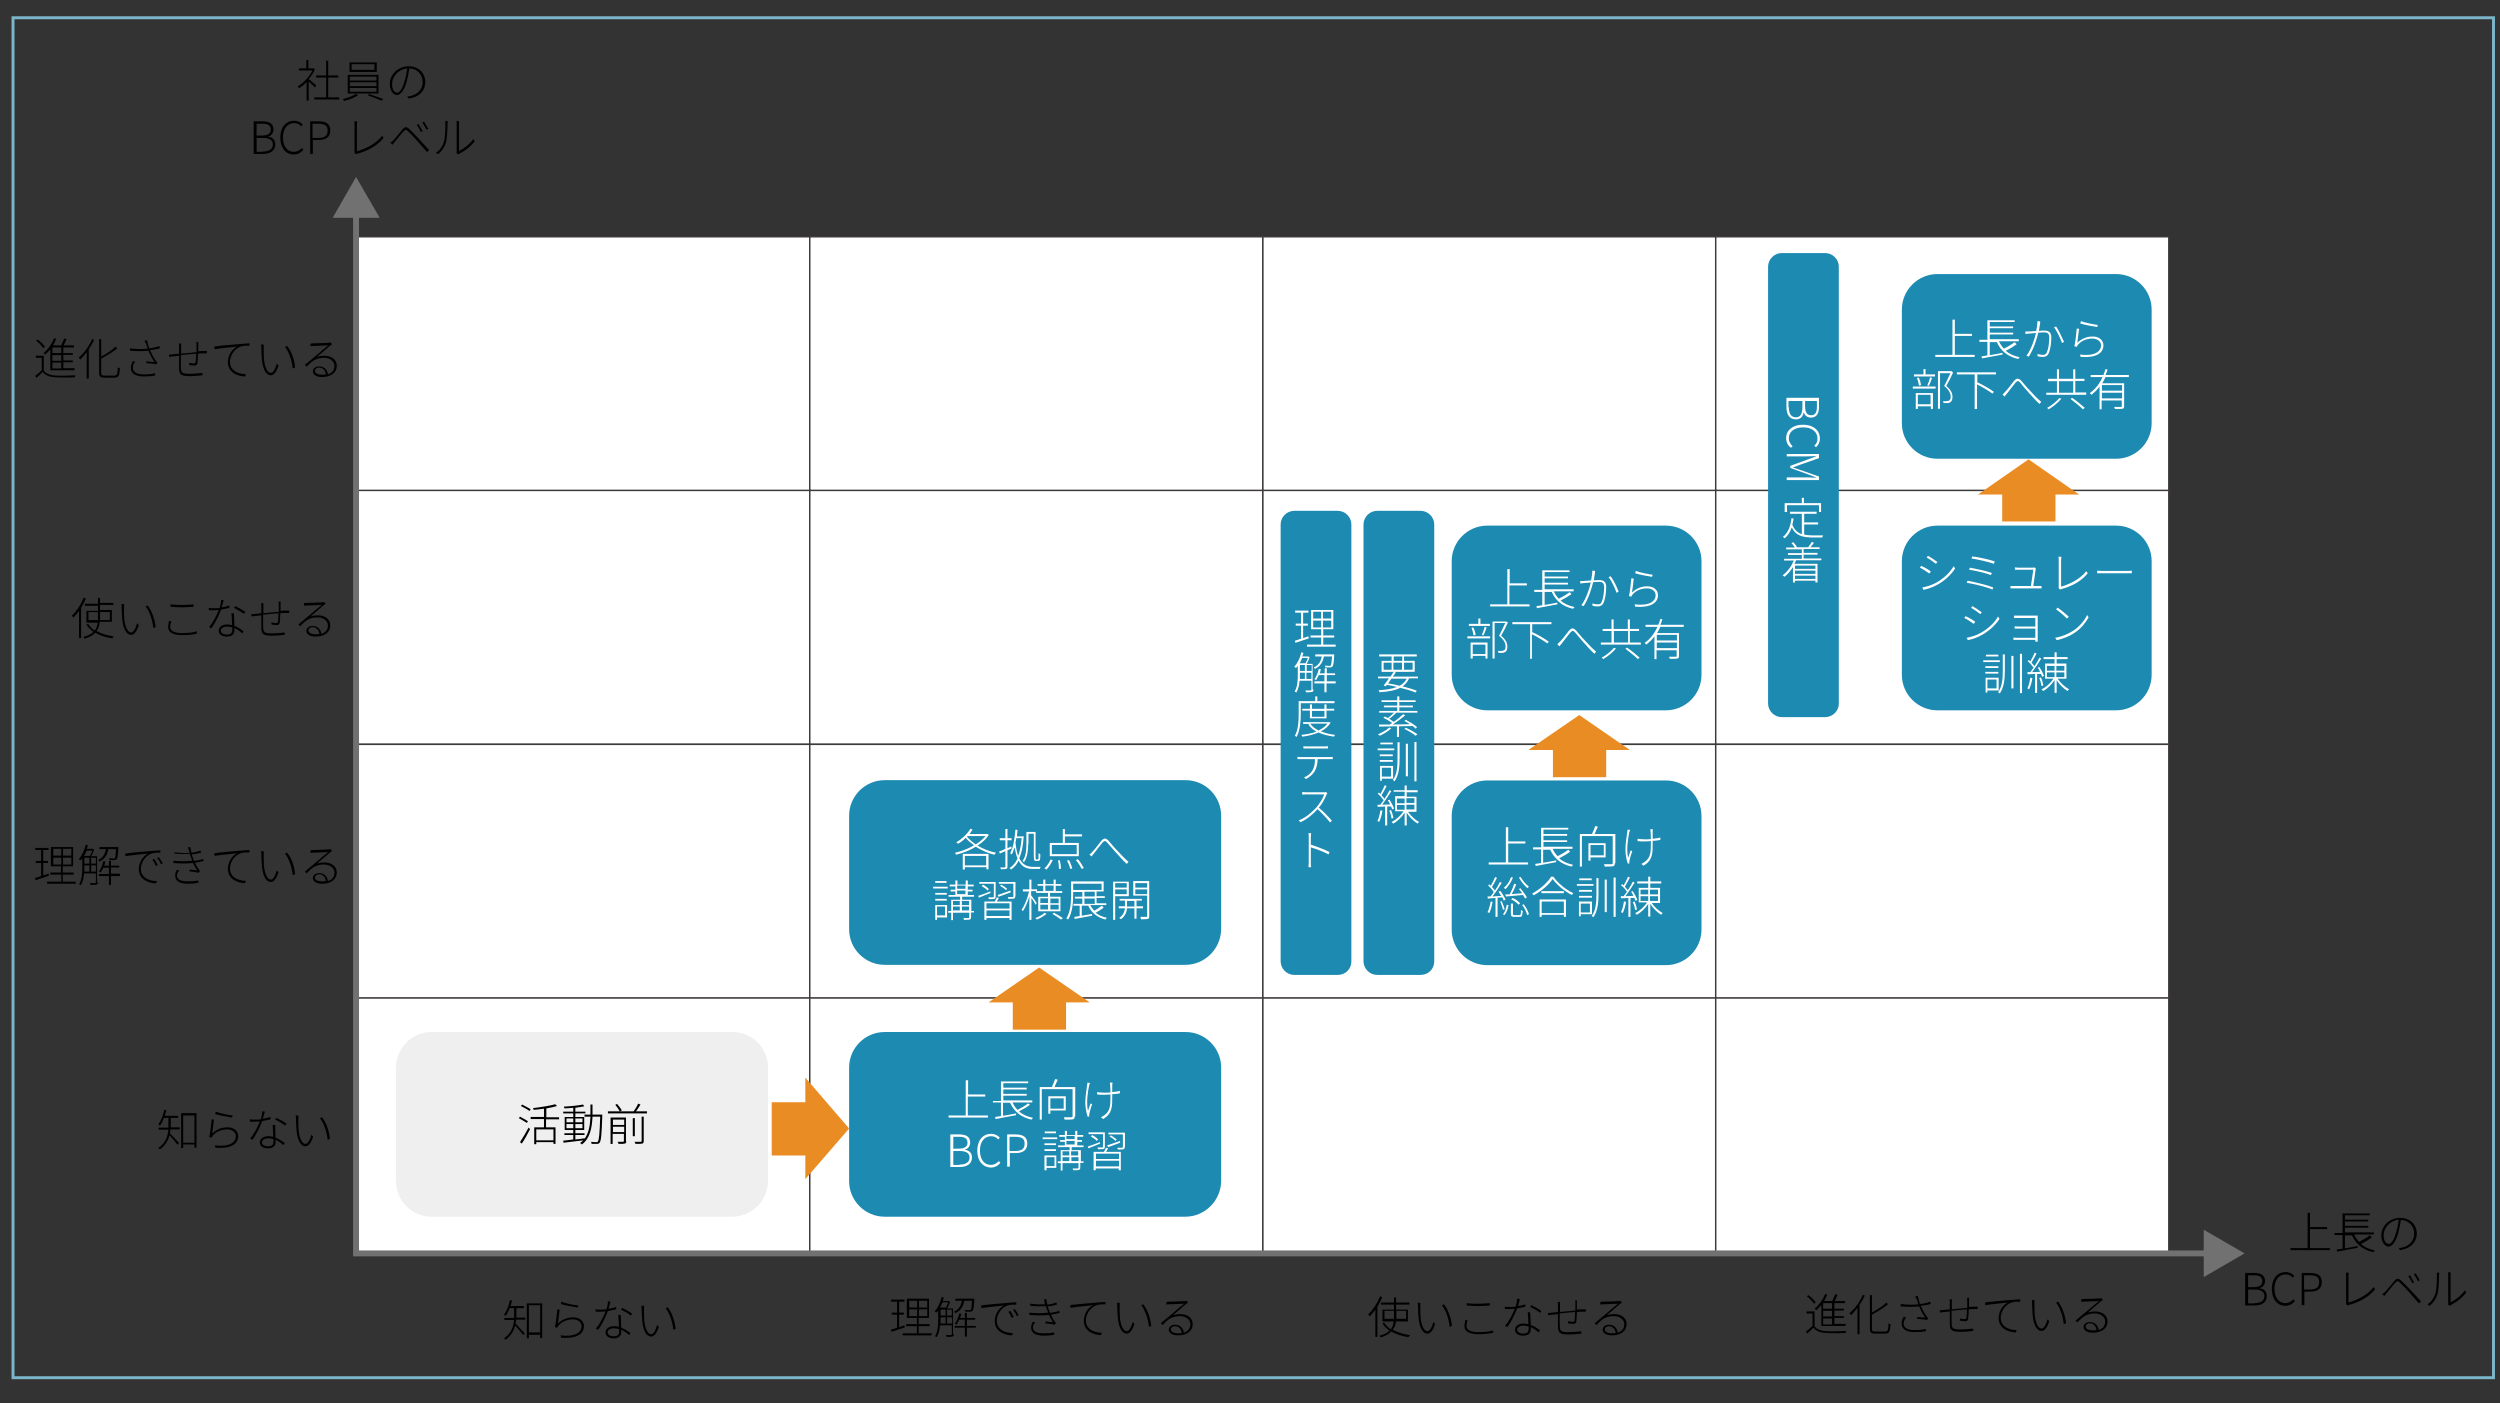 <?xml version="1.0" encoding="utf-8"?>
<!-- Generator: Adobe Illustrator 26.0.3, SVG Export Plug-In . SVG Version: 6.00 Build 0)  -->
<svg version="1.1" xmlns="http://www.w3.org/2000/svg" xmlns:xlink="http://www.w3.org/1999/xlink" x="0px" y="0px"
	 viewBox="0 0 844.7 474.2" style="enable-background:new 0 0 844.7 474.2;" xml:space="preserve">
<rect x="0" y="0" width="844.7" height="474.2" fill="#333333" stroke="none"/>
<style type="text/css">
	.st0{display:none;}
	.st1{fill:none;stroke:#9FA0A0;stroke-miterlimit:10;}
	.st2{fill:#9FA0A0;}
	.st3{fill:none;stroke:#9FA0A0;stroke-miterlimit:10;stroke-dasharray:6.052,6.052;}
	.st4{fill:none;stroke:#9FA0A0;stroke-miterlimit:10;stroke-dasharray:6;}
	.st5{fill:#EFEFEF;}
	.st6{fill:#95B8D1;}
	.st7{fill:#1D8AB2;stroke:#E60012;stroke-width:2;stroke-miterlimit:10;}
	.st8{fill:#1D8AB2;stroke:#E60012;stroke-width:2;stroke-miterlimit:10;stroke-dasharray:4;}
	.st9{fill:#F0AA5C;}
	.st10{fill:#1D8AB2;}
	.st11{fill:#B1C9DC;}
	.st12{fill:none;}
	.st13{fill:#FFFFFF;stroke:#E60012;stroke-width:2;stroke-miterlimit:10;}
	.st14{fill:#FFFFFF;stroke:#E60012;stroke-width:2;stroke-miterlimit:10;stroke-dasharray:4;}
	.st15{fill:#BADAE4;}
	.st16{clip-path:url(#SVGID_00000109717589165183861340000001570217175109551024_);}
	.st17{clip-path:url(#SVGID_00000179638837014063166090000018292104495764981410_);}
	.st18{clip-path:url(#SVGID_00000147186365033151632760000010648557068321255871_);}
	.st19{fill:#FFFFFF;stroke:#3E3A39;stroke-width:0.5;stroke-miterlimit:10;}
	.st20{fill:none;stroke:#727171;stroke-width:2;stroke-miterlimit:10;}
	.st21{fill:#727171;}
	.st22{fill:#FFFFFF;}
	.st23{fill:#EA8C24;}
	.st24{fill:none;stroke:#7BB5CA;stroke-miterlimit:10;}
</style>
<g id="元図" class="st0">
</g>
<g id="しかく">
</g>
<g id="レイヤー_1">
	<rect x="120.6" y="80" class="st19" width="153.1" height="85.8"/>
	<rect x="273.6" y="80" class="st19" width="153.1" height="85.8"/>
	<rect x="426.7" y="80" class="st19" width="153.1" height="85.8"/>
	<rect x="579.7" y="80" class="st19" width="153.1" height="85.8"/>
	<rect x="120.6" y="165.7" class="st19" width="153.1" height="85.8"/>
	<rect x="273.6" y="165.7" class="st19" width="153.1" height="85.8"/>
	<rect x="426.7" y="165.7" class="st19" width="153.1" height="85.8"/>
	<rect x="579.7" y="165.7" class="st19" width="153.1" height="85.8"/>
	<rect x="120.6" y="251.5" class="st19" width="153.1" height="85.8"/>
	<rect x="273.6" y="251.5" class="st19" width="153.1" height="85.8"/>
	<rect x="426.7" y="251.5" class="st19" width="153.1" height="85.8"/>
	<rect x="579.7" y="251.5" class="st19" width="153.1" height="85.8"/>
	<rect x="120.6" y="337.2" class="st19" width="153.1" height="85.8"/>
	<rect x="273.6" y="337.2" class="st19" width="153.1" height="85.8"/>
	<rect x="426.7" y="337.2" class="st19" width="153.1" height="85.8"/>
	<rect x="579.7" y="337.2" class="st19" width="153.1" height="85.8"/>
	<g>
		<g>
			<polyline class="st20" points="746.9,423.5 120.3,423.5 120.3,71.3 			"/>
			<g>
				<polygon class="st21" points="744.6,415.5 758.4,423.5 744.6,431.5 				"/>
			</g>
			<g>
				<polygon class="st21" points="128.3,73.6 120.3,59.8 112.4,73.6 				"/>
			</g>
		</g>
	</g>
	<path class="st10" d="M400.5,326H298.9c-6.6,0-12-5.4-12-12v-38.4c0-6.6,5.4-12,12-12h101.7c6.6,0,12,5.4,12,12V314
		C412.5,320.6,407.1,326,400.5,326z"/>
	<path class="st10" d="M400.5,411.1H298.9c-6.6,0-12-5.4-12-12v-38.4c0-6.6,5.4-12,12-12h101.7c6.6,0,12,5.4,12,12v38.4
		C412.5,405.7,407.1,411.1,400.5,411.1z"/>
	<path class="st5" d="M247.4,411.1H145.8c-6.6,0-12-5.4-12-12v-38.4c0-6.6,5.4-12,12-12h101.7c6.6,0,12,5.4,12,12v38.4
		C259.4,405.7,254,411.1,247.4,411.1z"/>
	<path class="st10" d="M562.9,326.1h-60.4c-6.6,0-12-5.4-12-12v-38.4c0-6.6,5.4-12,12-12h60.4c6.6,0,12,5.4,12,12v38.4
		C574.9,320.7,569.5,326.1,562.9,326.1z"/>
	<path class="st10" d="M715,155h-60.4c-6.6,0-12-5.4-12-12v-38.4c0-6.6,5.4-12,12-12H715c6.6,0,12,5.4,12,12V143
		C727,149.6,721.6,155,715,155z"/>
	<path class="st10" d="M715,240h-60.4c-6.6,0-12-5.4-12-12v-38.4c0-6.6,5.4-12,12-12H715c6.6,0,12,5.4,12,12V228
		C727,234.6,721.6,240,715,240z"/>
	<path class="st10" d="M562.9,240h-60.4c-6.6,0-12-5.4-12-12v-38.4c0-6.6,5.4-12,12-12h60.4c6.6,0,12,5.4,12,12V228
		C574.9,234.6,569.5,240,562.9,240z"/>
	<path class="st10" d="M480,329.4h-14.7c-2.5,0-4.6-2.1-4.6-4.6V177.2c0-2.5,2.1-4.6,4.6-4.6H480c2.5,0,4.6,2.1,4.6,4.6v147.7
		C484.6,327.4,482.6,329.4,480,329.4z"/>
	<path class="st10" d="M452,329.4h-14.7c-2.5,0-4.6-2.1-4.6-4.6V177.2c0-2.5,2.1-4.6,4.6-4.6H452c2.5,0,4.6,2.1,4.6,4.6v147.7
		C456.6,327.4,454.6,329.4,452,329.4z"/>
	<path class="st10" d="M616.7,242.3H602c-2.5,0-4.6-2.1-4.6-4.6V90.1c0-2.5,2.1-4.6,4.6-4.6h14.7c2.5,0,4.6,2.1,4.6,4.6v147.7
		C621.3,240.2,619.2,242.3,616.7,242.3z"/>
</g>
<g id="文字">
	<g>
		<path d="M29,202.2c-0.4,1.1-1,2.2-1.6,3.2v10.2h-0.7v-9.2c-0.6,0.8-1.2,1.6-1.9,2.3c-0.1-0.1-0.3-0.5-0.5-0.7
			c1.6-1.5,3.1-3.8,4-6.1L29,202.2z M33.7,210.2c-0.1,1.1-0.4,2.1-1.1,3c1.6,0.9,3.6,1.5,5.8,1.8c-0.2,0.2-0.3,0.5-0.4,0.7
			c-2.2-0.3-4.2-1-5.8-1.9c-0.8,0.8-1.9,1.5-3.6,2c-0.1-0.2-0.3-0.5-0.4-0.6c1.6-0.4,2.7-1,3.4-1.7c-1-0.7-1.8-1.5-2.4-2.5l0.6-0.2
			c0.5,0.9,1.3,1.6,2.2,2.3c0.6-0.8,0.9-1.7,1-2.7h-3.8v-4h3.9v-1.7h-4.4v-0.7h4.4V202h0.7v1.7h4.5v0.7h-4.5v1.7h4v4H33.7z
			 M33.1,209.5c0-0.3,0-0.7,0-1v-1.7h-3.2v2.7H33.1z M33.8,206.8v1.7c0,0.3,0,0.7,0,1h3.3v-2.7H33.8z"/>
		<path d="M41.9,205.4c0,0.9,0,2.4,0.1,3.8c0.3,2.7,1.2,4.5,2.3,4.5c0.8,0,1.6-1.4,2-3.1l0.6,0.6c-0.8,2.5-1.7,3.3-2.6,3.3
			c-1.3,0-2.6-1.4-3-5.2c-0.1-1.2-0.2-3.1-0.2-4c0-0.3,0-0.9-0.1-1.2l0.9,0C42,204.4,41.9,205,41.9,205.4z M52.6,211.9l-0.8,0.3
			c-0.3-2.9-1.3-5.6-2.6-7.3l0.7-0.3C51.3,206.4,52.3,209.2,52.6,211.9z"/>
		<path d="M57.5,211.8c0,1.3,1.3,2.1,3.9,2.1c2.1,0,4-0.2,5.1-0.6l0,0.8c-0.9,0.3-2.9,0.5-5.1,0.5c-2.8,0-4.6-0.9-4.6-2.7
			c0-0.7,0.2-1.4,0.3-2.1l0.8,0.1C57.6,210.7,57.5,211.3,57.5,211.8z M61.5,204.4c1.4,0,2.8-0.1,3.9-0.2v0.8c-1,0.1-2.5,0.2-3.9,0.2
			c-1.5,0-2.7-0.1-3.9-0.2v-0.8C58.7,204.3,60.1,204.4,61.5,204.4z"/>
		<path d="M74.9,205.2c0.8-0.1,1.7-0.3,2.6-0.6l0,0.8c-0.9,0.2-1.8,0.4-2.8,0.6c-0.8,2.1-2.1,4.7-3.3,6.3l-0.8-0.4
			c1.3-1.4,2.6-4,3.3-5.8c-0.5,0-1.1,0.1-1.6,0.1c-0.5,0-1.2,0-1.7,0l-0.1-0.8c0.5,0.1,1.1,0.1,1.8,0.1c0.6,0,1.2,0,1.9-0.1
			c0.3-0.8,0.5-1.8,0.5-2.7l0.9,0.1C75.4,203.3,75.2,204.3,74.9,205.2z M79.1,208.7c0,0.6,0.1,1.8,0.1,2.8c1.3,0.4,2.3,1.2,3.1,1.8
			l-0.4,0.7c-0.7-0.6-1.6-1.3-2.7-1.8c0,0.3,0,0.6,0,0.9c0,1.1-0.8,2-2.5,2c-1.5,0-2.8-0.6-2.8-2c0-1.3,1.3-2.1,2.8-2.1
			c0.6,0,1.2,0.1,1.7,0.2c0-1.3-0.1-2.9-0.2-4h0.8C79.1,207.9,79.1,208.2,79.1,208.7z M76.7,214.4c1.4,0,1.8-0.7,1.8-1.5
			c0-0.3,0-0.6,0-0.9c-0.6-0.2-1.1-0.3-1.8-0.3c-1.2,0-2.1,0.6-2.1,1.4C74.7,213.9,75.3,214.4,76.7,214.4z M79.1,205.4l0.4-0.6
			c1.1,0.5,2.7,1.4,3.4,2l-0.5,0.6C81.6,206.8,80,205.9,79.1,205.4z"/>
		<path d="M94.8,204c0,0.7,0,1.6,0,2.4c0.7-0.1,1.4-0.1,1.9-0.1c0.4,0,0.7,0,1,0v0.8c-0.2,0-0.6,0-1,0c-0.5,0-1.2,0-2,0.1
			c0,1-0.1,2.5-0.2,3.2c-0.1,0.6-0.4,0.8-1,0.8c-0.6,0-1.5-0.1-1.8-0.2l0-0.7c0.5,0.1,1.2,0.2,1.6,0.2c0.4,0,0.6-0.1,0.6-0.5
			c0.1-0.5,0.2-1.8,0.2-2.8c-1.7,0.1-3.6,0.3-5.2,0.5c0,1.7,0,3.3,0,3.9c0.1,1.7,0,2.4,2.8,2.4c1.7,0,3.6-0.2,4.5-0.3l0,0.8
			c-1,0.1-2.8,0.3-4.4,0.3c-3.2,0-3.5-0.8-3.5-3c0-0.6,0-2.3,0-3.9c-0.8,0.1-1.5,0.2-1.9,0.2c-0.5,0.1-0.9,0.1-1.4,0.2l-0.1-0.8
			c0.5,0,1,0,1.4-0.1c0.4,0,1.2-0.1,2-0.2c0-1.2,0-2.2,0-2.4c0-0.4,0-0.6-0.1-1h0.8c0,0.3,0,0.7,0,1c0,0.6,0,1.5,0,2.4
			c1.6-0.2,3.5-0.3,5.2-0.5c0-0.8,0-1.7,0-2.4c0-0.3,0-0.7-0.1-1h0.8C94.8,203.3,94.8,203.7,94.8,204z"/>
		<path d="M103.6,203.7c0.8,0,4.5-0.1,5.3-0.2c0.3,0,0.5-0.1,0.6-0.1l0.5,0.6c-0.2,0.2-0.5,0.4-0.8,0.6c-0.7,0.6-3,2.6-4.3,3.7
			c0.8-0.3,1.7-0.4,2.5-0.4c2.5,0,4.2,1.4,4.2,3.4c0,2.4-2.1,3.8-5,3.8c-2,0-3.1-0.9-3.1-1.9c0-0.9,0.8-1.7,2.1-1.7
			c1.9,0,2.8,1.3,3,2.7c1.4-0.5,2.2-1.4,2.2-2.9c0-1.5-1.5-2.7-3.5-2.7c-2.6,0-3.9,0.9-5.9,3l-0.6-0.6c1.4-1.1,3.3-2.8,4.2-3.5
			c0.8-0.7,2.9-2.5,3.7-3.1c-0.8,0-4.4,0.2-5.1,0.2c-0.3,0-0.6,0-0.9,0.1l0-0.8C103,203.7,103.4,203.7,103.6,203.7z M106.5,214.3
			c0.5,0,1,0,1.4-0.1c-0.1-1.3-1-2.3-2.3-2.3c-0.8,0-1.4,0.5-1.4,1.1C104.3,213.8,105.2,214.3,106.5,214.3z"/>
	</g>
	<g>
		<path d="M16.5,295.9c-1.6,0.5-3.3,1.1-4.5,1.5l-0.2-0.7c0.6-0.2,1.3-0.4,2.1-0.7v-4.4h-1.8v-0.7h1.8v-3.7h-2v-0.7h4.5v0.7h-1.8
			v3.7h1.6v0.7h-1.6v4.2c0.6-0.2,1.2-0.4,1.8-0.6L16.5,295.9z M25.6,297.9v0.7h-9.7v-0.7h4.8v-2.4H17v-0.7h3.6v-2.1h-3.4v-6.5h7.5
			v6.5h-3.5v2.1h3.7v0.7h-3.7v2.4H25.6z M18,289.1h2.7v-2.3H18V289.1z M18,292.1h2.7v-2.3H18V292.1z M24.1,286.8h-2.8v2.3h2.8V286.8
			z M24.1,289.8h-2.8v2.3h2.8V289.8z"/>
		<path d="M33.1,298.1c0,0.4-0.1,0.7-0.5,0.8c-0.3,0.1-0.9,0.1-2,0.1c0-0.2-0.2-0.5-0.3-0.6c0.9,0,1.6,0,1.8,0
			c0.2,0,0.3-0.1,0.3-0.3v-3h-4c-0.1,1.4-0.4,2.9-1.1,4c-0.1-0.1-0.4-0.3-0.6-0.3c1-1.6,1.1-3.8,1.1-5.5V290
			c-0.2,0.3-0.4,0.5-0.6,0.7c-0.1-0.1-0.4-0.3-0.6-0.4c1.1-1.2,1.9-3,2.4-4.9l0.7,0.2c-0.1,0.4-0.2,0.8-0.4,1.2h2l0.1,0l0.4,0.3
			c-0.3,0.7-0.6,1.6-1,2.2h2V298.1z M29.3,287.4c-0.3,0.7-0.6,1.3-0.9,1.8h2c0.3-0.5,0.6-1.2,0.8-1.8H29.3z M28.5,293.2
			c0,0.4,0,0.8,0,1.3h1.7v-2.1h-1.7V293.2z M28.5,291.8h1.7v-2h-1.7V291.8z M30.8,291.8h1.6v-2h-1.6V291.8z M32.4,294.5v-2.1h-1.6
			v2.1H32.4z M36.6,286.9c-0.3,1.8-1.1,3.3-3,4.2c-0.1-0.2-0.3-0.4-0.5-0.5c1.7-0.7,2.4-2.1,2.7-3.7h-2.2v-0.7h6.4c0,0,0,0.2,0,0.3
			c-0.1,2.6-0.3,3.5-0.6,3.8c-0.2,0.2-0.4,0.3-0.8,0.3c-0.3,0-0.9,0-1.6,0c0-0.2-0.1-0.5-0.2-0.6c0.7,0,1.3,0.1,1.5,0.1
			c0.2,0,0.4,0,0.5-0.1c0.2-0.2,0.3-1,0.4-3.1H36.6z M40.5,296h-3v3h-0.7v-3h-3.4v-0.7h3.4v-2.1h-1.9c-0.3,0.6-0.6,1.2-0.9,1.6
			c-0.1-0.1-0.5-0.3-0.6-0.3c0.7-0.9,1.2-2.2,1.5-3.5l0.7,0.1c-0.1,0.5-0.2,0.9-0.4,1.4h1.6v-1.6h0.7v1.6h2.8v0.6h-2.8v2.1h3V296z"
			/>
		<path d="M43.7,288.2c0.8-0.1,3.8-0.4,6.6-0.6c1.7-0.1,3-0.2,3.9-0.3v0.8c-0.9,0-2.2,0-3,0.3c-2.3,0.8-3.6,3.3-3.6,5.1
			c0,3.2,3,4.2,5.4,4.2l-0.3,0.8c-2.6-0.1-5.8-1.4-5.8-4.8c0-2.4,1.5-4.5,3.1-5.3c-1.7,0.2-6,0.6-7.6,0.9l-0.1-0.9
			C43,288.3,43.4,288.3,43.7,288.2z M53.3,292.3l-0.6,0.3c-0.3-0.7-0.8-1.5-1.2-2.1l0.6-0.3C52.4,290.6,53,291.6,53.3,292.3z
			 M55,291.7l-0.6,0.3c-0.3-0.7-0.8-1.5-1.3-2.1l0.5-0.3C54,290,54.6,291,55,291.7z"/>
		<path d="M63.5,286.3l0.8-0.1c0.1,0.6,0.2,1.2,0.4,1.9c1.1-0.1,2.2-0.4,3.1-0.7l0.1,0.7c-0.9,0.3-2,0.5-3.1,0.6
			c0.1,0.5,0.3,0.9,0.4,1.2c0.1,0.3,0.3,0.7,0.4,1c1.2-0.2,2.4-0.4,3.1-0.7l0.1,0.7c-0.7,0.2-1.8,0.4-2.9,0.6
			c0.3,0.8,0.7,1.5,1.2,2.2c0.1,0.2,0.3,0.4,0.5,0.6l-0.5,0.6c-0.8-0.2-2.1-0.4-3.1-0.5l0.1-0.6c0.9,0.1,2,0.2,2.5,0.3
			c-0.5-0.8-1-1.6-1.4-2.5c-1.8,0.2-4.3,0.2-6.6,0l0-0.8c2.3,0.3,4.7,0.2,6.4,0c-0.1-0.3-0.3-0.6-0.4-0.9c-0.2-0.5-0.3-0.9-0.5-1.4
			c-1.5,0.1-3.4,0.1-5.2-0.1L59,288c1.8,0.2,3.6,0.3,5.1,0.2c-0.1-0.3-0.2-0.5-0.2-0.7C63.7,287,63.6,286.6,63.5,286.3z M59.8,295.8
			c0,1.3,1.1,2,3.7,2c1.4,0,2.4-0.1,3.5-0.3l0,0.8c-1,0.2-2.1,0.3-3.4,0.3c-2.9,0-4.4-0.9-4.4-2.7c0-0.8,0.2-1.4,0.6-2l0.8,0.2
			C60.1,294.6,59.8,295.1,59.8,295.8z"/>
		<path d="M73.8,288.1c0.8-0.1,3.9-0.4,6.6-0.6c1.7-0.2,3-0.2,3.9-0.3v0.8c-0.9,0-2.2,0-3,0.3c-2.3,0.8-3.6,3.3-3.6,5.1
			c0,3.2,3,4.2,5.4,4.2l-0.3,0.8c-2.5,0-5.8-1.4-5.8-4.8c0-2.5,1.5-4.5,3.1-5.3c-1.7,0.2-6,0.6-7.6,0.9l-0.1-0.9
			C73.1,288.2,73.5,288.1,73.8,288.1z"/>
		<path d="M89.1,288.9c0,0.9,0,2.4,0.1,3.8c0.3,2.7,1.2,4.5,2.3,4.5c0.8,0,1.6-1.4,2-3.1l0.6,0.6c-0.8,2.5-1.7,3.3-2.6,3.3
			c-1.3,0-2.6-1.4-3-5.2c-0.1-1.2-0.2-3.1-0.2-4c0-0.3,0-0.9-0.1-1.2l0.9,0C89.1,287.9,89.1,288.5,89.1,288.9z M99.7,295.4l-0.8,0.3
			c-0.3-2.9-1.3-5.6-2.6-7.3l0.7-0.3C98.5,289.9,99.5,292.7,99.7,295.4z"/>
		<path d="M105.8,287.2c0.8,0,4.5-0.1,5.3-0.2c0.3,0,0.5-0.1,0.6-0.1l0.5,0.6c-0.2,0.2-0.5,0.4-0.8,0.6c-0.7,0.6-3,2.6-4.3,3.7
			c0.8-0.3,1.7-0.4,2.5-0.4c2.5,0,4.2,1.4,4.2,3.4c0,2.4-2.1,3.8-5,3.8c-2,0-3.1-0.9-3.1-1.9c0-0.9,0.8-1.7,2.1-1.7
			c1.9,0,2.8,1.3,3,2.7c1.4-0.5,2.2-1.4,2.2-2.9c0-1.5-1.5-2.7-3.5-2.7c-2.6,0-3.9,0.9-5.9,3l-0.6-0.6c1.4-1.1,3.3-2.8,4.2-3.5
			c0.8-0.7,2.9-2.5,3.7-3.1c-0.8,0-4.4,0.2-5.1,0.2c-0.3,0-0.6,0-0.9,0.1l0-0.8C105.2,287.2,105.5,287.2,105.8,287.2z M108.7,297.8
			c0.5,0,1,0,1.4-0.1c-0.1-1.3-1-2.3-2.3-2.3c-0.8,0-1.4,0.5-1.4,1.1C106.4,297.3,107.4,297.8,108.7,297.8z"/>
	</g>
	<g>
		<path d="M14.7,125.1c0.8,1.2,2.3,1.7,4.2,1.8c1.6,0.1,5,0,6.6-0.1c-0.1,0.2-0.2,0.5-0.2,0.7c-1.6,0.1-4.8,0.1-6.4,0
			c-2.1-0.1-3.5-0.6-4.5-1.8c-0.7,0.7-1.4,1.4-2.1,2l-0.4-0.7c0.7-0.5,1.5-1.2,2.2-1.9v-4.2h-2v-0.7h2.7V125.1z M14.6,117.6
			c-0.5-0.8-1.5-1.8-2.4-2.5l0.5-0.4c1,0.7,2,1.7,2.5,2.5L14.6,117.6z M16.9,118.1c-0.5,0.6-1,1.2-1.6,1.7c-0.1-0.1-0.4-0.4-0.6-0.5
			c1.5-1.2,2.8-3,3.6-5l0.7,0.2c-0.3,0.8-0.7,1.5-1.1,2.2h2.8c0.3-0.7,0.7-1.7,1-2.3l0.8,0.2c-0.3,0.7-0.7,1.5-1,2.1h3.5v0.7h-3.6
			v1.9h3.2v0.6h-3.2v1.9h3.2v0.6h-3.2v2h3.8v0.7h-8.2V118.1z M20.7,117.4h-3v1.9h3V117.4z M20.7,120h-3v1.9h3V120z M20.7,122.5h-3v2
			h3V122.5z"/>
		<path d="M31.8,114.8c-0.5,1.1-1.1,2.2-1.8,3.2v9.9h-0.7V119c-0.7,0.9-1.5,1.8-2.2,2.5c-0.1-0.2-0.3-0.5-0.5-0.7
			c1.8-1.5,3.5-3.8,4.5-6.2L31.8,114.8z M38.7,126.9c0.9,0,1-0.6,1.1-2.8c0.2,0.2,0.5,0.3,0.7,0.3c-0.1,2.4-0.4,3.2-1.8,3.2h-3.4
			c-1.4,0-1.8-0.4-1.8-1.7v-11.3h0.7v5.9c1.8-1,3.8-2.3,4.9-3.4l0.5,0.6c-1.4,1.2-3.5,2.4-5.4,3.5v4.7c0,0.8,0.2,1,1.1,1H38.7z"/>
		<path d="M48.8,115.1l0.9-0.1c0.1,0.6,0.4,1.8,0.7,2.7c1.1-0.1,2.5-0.4,3.5-0.8l0.1,0.8c-1,0.3-2.3,0.5-3.3,0.6
			c0.5,1.2,1.2,2.6,1.9,3.5c0.2,0.2,0.4,0.5,0.6,0.7l-0.4,0.6c-0.7-0.2-2.4-0.3-3.4-0.4l0.1-0.6c0.9,0.1,2.1,0.2,2.7,0.2
			c-0.7-0.9-1.5-2.5-2.1-3.8c-1.8,0.2-4,0.2-6.2,0l0-0.8c2.2,0.3,4.4,0.3,6,0.1c-0.2-0.7-0.4-1.2-0.5-1.6
			C49.1,115.8,49,115.4,48.8,115.1z M44.9,124.3c0,1.5,1.4,2.2,3.7,2.2c1.5,0,2.7-0.1,3.8-0.4l0,0.8c-1,0.2-2.2,0.3-3.8,0.3
			c-2.7,0-4.4-1-4.4-2.9c0-0.8,0.3-1.5,0.7-2.3l0.8,0.2C45.1,122.9,44.9,123.5,44.9,124.3z"/>
		<path d="M67,116.3c0,0.7,0,1.6,0,2.4c0.7-0.1,1.4-0.1,1.9-0.1c0.4,0,0.7,0,1,0v0.8c-0.2,0-0.6,0-1,0c-0.5,0-1.2,0-2,0.1
			c0,1.1-0.1,2.5-0.2,3.2c-0.1,0.6-0.4,0.8-1,0.8c-0.6,0-1.5-0.1-1.8-0.2l0-0.7c0.5,0.1,1.2,0.2,1.6,0.2c0.4,0,0.6-0.1,0.6-0.5
			c0.1-0.5,0.2-1.8,0.2-2.8c-1.7,0.1-3.6,0.3-5.2,0.5c0,1.6,0,3.3,0,3.9c0.1,1.7,0,2.4,2.8,2.4c1.7,0,3.6-0.2,4.5-0.3l0,0.8
			c-1,0.1-2.8,0.3-4.4,0.3c-3.2,0-3.5-0.8-3.5-3c0-0.6,0-2.3,0-3.9c-0.8,0.1-1.5,0.2-1.9,0.2s-0.9,0.1-1.4,0.2l-0.1-0.8
			c0.5,0,1,0,1.4-0.1c0.4,0,1.2-0.1,2-0.2c0-1.2,0-2.2,0-2.4c0-0.4,0-0.6-0.1-1h0.8c0,0.3,0,0.7,0,1c0,0.6,0,1.5,0,2.4
			c1.6-0.2,3.5-0.3,5.2-0.5c0-0.8,0-1.7,0-2.4c0-0.3,0-0.7-0.1-1H67C67,115.6,67,116,67,116.3z"/>
		<path d="M73.8,116.9c0.8-0.1,3.9-0.4,6.6-0.6c1.7-0.2,3-0.2,3.9-0.3v0.8c-0.9,0-2.2,0-3,0.3c-2.3,0.8-3.6,3.3-3.6,5.1
			c0,3.2,3,4.2,5.4,4.2l-0.3,0.8c-2.5,0-5.8-1.4-5.8-4.8c0-2.5,1.5-4.5,3.1-5.3c-1.7,0.2-6,0.6-7.6,0.9l-0.1-0.9
			C73.1,117,73.5,117,73.8,116.9z"/>
		<path d="M89.1,117.7c0,0.9,0,2.4,0.1,3.8c0.3,2.7,1.2,4.5,2.3,4.5c0.8,0,1.6-1.4,2-3.1l0.6,0.6c-0.8,2.5-1.7,3.3-2.6,3.3
			c-1.3,0-2.6-1.4-3-5.2c-0.1-1.2-0.2-3.1-0.2-4c0-0.3,0-0.9-0.1-1.2l0.9,0C89.1,116.7,89.1,117.3,89.1,117.7z M99.7,124.2l-0.8,0.3
			c-0.3-2.9-1.3-5.6-2.6-7.3l0.7-0.3C98.5,118.7,99.5,121.5,99.7,124.2z"/>
		<path d="M105.8,116c0.8,0,4.5-0.1,5.3-0.2c0.3,0,0.5-0.1,0.6-0.1l0.5,0.6c-0.2,0.2-0.5,0.4-0.8,0.6c-0.7,0.6-3,2.6-4.3,3.7
			c0.8-0.3,1.7-0.4,2.5-0.4c2.5,0,4.2,1.4,4.2,3.4c0,2.4-2.1,3.8-5,3.8c-2,0-3.1-0.9-3.1-1.9c0-0.9,0.8-1.7,2.1-1.7
			c1.9,0,2.8,1.3,3,2.7c1.4-0.5,2.2-1.4,2.2-2.9c0-1.5-1.5-2.7-3.5-2.7c-2.6,0-3.9,0.9-5.9,3l-0.6-0.6c1.4-1.1,3.3-2.8,4.2-3.5
			c0.8-0.7,2.9-2.5,3.7-3.1c-0.8,0-4.4,0.2-5.1,0.2c-0.3,0-0.6,0-0.9,0.1l0-0.8C105.2,116,105.5,116,105.8,116z M108.7,126.6
			c0.5,0,1,0,1.4-0.1c-0.1-1.3-1-2.3-2.3-2.3c-0.8,0-1.4,0.5-1.4,1.1C106.4,126.1,107.4,126.6,108.7,126.6z"/>
	</g>
	<g>
		<path d="M178,379.4c-0.6-0.4-1.8-1.1-2.7-1.6l0.4-0.5c0.9,0.5,2.1,1.1,2.7,1.6L178,379.4z M175.7,385.9c0.8-1.2,2-3.2,2.9-4.9
			l0.5,0.5c-0.8,1.6-1.9,3.6-2.8,4.9L175.7,385.9z M176.4,373.2c0.9,0.5,2.2,1.1,2.9,1.6l-0.4,0.6c-0.6-0.5-1.9-1.2-2.9-1.7
			L176.4,373.2z M184.5,378.1v2.8h3.2v5.6H187v-0.6h-5.8v0.7h-0.7v-5.7h3.3v-2.8h-4.5v-0.7h4.5v-2.8c-1.2,0.2-2.4,0.3-3.5,0.4
			c0-0.2-0.1-0.4-0.2-0.6c2.6-0.3,5.8-0.8,7.5-1.3l0.6,0.6c-1,0.3-2.2,0.6-3.6,0.8v3h4.3v0.7H184.5z M187,381.6h-5.8v3.7h5.8V381.6z
			"/>
		<path d="M203.5,377c-0.2,6.4-0.4,8.4-0.9,9.1c-0.2,0.3-0.5,0.4-0.9,0.4c-0.4,0-1.1,0-1.8,0c0-0.2-0.1-0.5-0.2-0.7
			c0.8,0.1,1.5,0.1,1.8,0.1c0.3,0,0.4,0,0.5-0.2c0.4-0.5,0.6-2.5,0.8-8.4h-2.6c-0.2,4-0.9,7.4-3.6,9.4c-0.1-0.2-0.4-0.4-0.6-0.5
			c0.4-0.3,0.8-0.6,1.1-0.9c-2.4,0.3-4.9,0.6-6.7,0.8l-0.1-0.7c0.9-0.1,2.1-0.2,3.4-0.4v-1.5h-3v-0.6h3v-1.1h-2.9v-4.4h2.9v-1.2
			h-3.4v-0.6h3.4v-1.3c-1,0.1-2.1,0.2-3,0.2c0-0.2-0.1-0.4-0.2-0.6c2.2-0.1,5-0.4,6.5-0.7l0.4,0.6c-0.8,0.2-1.9,0.3-3,0.5v1.3h3.4
			v0.6h-3.4v1.2h3v4.4h-3v1.1h3.1v0.6h-3.1v1.5c1-0.1,2.1-0.2,3.1-0.4v0.2c1.4-1.9,1.9-4.5,2-7.5h-2v-0.7h2c0-1.1,0-2.2,0-3.4h0.7
			c0,1.2,0,2.3,0,3.4h3.3V377z M191.4,379.2h2.3v-1.3h-2.3V379.2z M193.7,381.2v-1.4h-2.3v1.4H193.7z M194.4,377.9v1.3h2.4v-1.3
			H194.4z M196.8,379.8h-2.4v1.4h2.4V379.8z"/>
		<path d="M218.6,375.5v0.7h-13.2v-0.7h8.7c0.5-0.7,1.2-1.8,1.5-2.6l0.8,0.3c-0.4,0.7-1,1.6-1.5,2.3H218.6z M211.6,385.6
			c0,0.5-0.1,0.7-0.5,0.8c-0.4,0.1-1,0.1-2.1,0.1c-0.1-0.2-0.2-0.5-0.3-0.7c0.9,0,1.6,0,1.8,0c0.2,0,0.3-0.1,0.3-0.3v-2.4h-3.8v3.4
			h-0.7v-8.9h5.2V385.6z M207.1,378.3v1.8h3.8v-1.8H207.1z M210.9,382.5v-1.8h-3.8v1.8H210.9z M208.5,373c0.6,0.7,1.3,1.6,1.6,2.2
			l-0.7,0.3c-0.3-0.6-0.9-1.5-1.5-2.2L208.5,373z M214.5,383.9h-0.7v-6.1h0.7V383.9z M216.8,377.3h0.7v8.2c0,0.5-0.1,0.8-0.5,0.9
			c-0.4,0.1-1.1,0.1-2.3,0.1c0-0.2-0.2-0.5-0.3-0.7c1,0,1.8,0,2.1,0c0.2,0,0.3-0.1,0.3-0.3V377.3z"/>
	</g>
	<g>
		<path class="st22" d="M333.8,376.9v0.7h-13.3v-0.7h5.8V365h0.8v4.8h5.8v0.7H327v6.4H333.8z"/>
		<path class="st22" d="M348,373.3c-1.1,0.8-2.5,1.6-3.7,2.2c1.2,1.1,2.8,1.8,4.7,2.2c-0.1,0.2-0.3,0.4-0.5,0.6
			c-3.5-0.8-5.9-2.7-7.2-5.7h-2.4v4.4c1.4-0.2,2.9-0.5,4.4-0.8l0,0.6c-2.4,0.5-5.1,0.9-6.9,1.3l-0.2-0.7c0.6-0.1,1.2-0.2,2-0.3v-4.6
			h-2.7V372h2.7v-6.6h9.2v0.6h-8.4v1.5h7.9v0.6h-7.9v1.5h7.9v0.6h-7.9v1.6h9.8v0.7h-6.7c0.4,0.9,1,1.8,1.7,2.5
			c1.2-0.6,2.7-1.5,3.6-2.2L348,373.3z"/>
		<path class="st22" d="M363.1,377.2c0,0.6-0.1,0.9-0.6,1c-0.5,0.1-1.4,0.1-2.8,0.1c0-0.2-0.1-0.6-0.3-0.8c1.2,0,2.2,0,2.6,0
			c0.3,0,0.4-0.1,0.4-0.4v-9.1H352v10.3h-0.7v-11h4.1c0.4-0.8,0.8-1.9,1.1-2.7l0.9,0.2c-0.4,0.8-0.8,1.8-1.1,2.5h7V377.2z
			 M354.9,375.2v1.1h-0.7v-5.9h5.9v4.8H354.9z M354.9,371.1v3.5h4.5v-3.5H354.9z"/>
		<path class="st22" d="M368,366.7c-0.5,2.5-1,5.8-0.4,8.7c0.2-0.7,0.6-1.8,0.9-2.6l0.5,0.3c-0.3,0.9-0.8,2.4-0.9,3.1
			c0,0.2-0.1,0.5-0.1,0.6c0,0.1,0,0.3,0.1,0.4l-0.6,0.1c-0.3-0.9-0.8-2.8-0.8-4.7c0-2.4,0.5-4.7,0.6-6c0.1-0.3,0.1-0.6,0.1-0.8
			l0.9,0.1C368.2,366.1,368.1,366.4,368,366.7z M375.8,366.5c0,0.3,0,1.5,0,2.5c0.9-0.1,1.8-0.2,2.6-0.4v0.8
			c-0.7,0.2-1.6,0.3-2.6,0.3c0,0.2,0,0.3,0,0.5c0,3.4,0.2,6-3.1,7.9l-0.7-0.6c0.4-0.2,0.9-0.5,1.3-0.8c1.9-1.5,1.9-3.4,1.9-6.5
			c0-0.1,0-0.3,0-0.4c-0.7,0-1.4,0.1-2,0.1c-0.8,0-1.9,0-2.5-0.1v-0.8c0.6,0.1,1.7,0.2,2.5,0.2c0.7,0,1.3,0,2-0.1
			c0-1-0.1-2.2-0.1-2.5c0-0.3-0.1-0.6-0.1-0.8h0.9C375.9,365.9,375.9,366.1,375.8,366.5z"/>
		<path class="st22" d="M321.2,383.3h3c2.2,0,3.6,0.8,3.6,2.7c0,1.1-0.6,2.1-1.7,2.4v0.1c1.4,0.2,2.3,1.1,2.3,2.6
			c0,2.1-1.6,3.2-4.1,3.2h-3.2V383.3z M323.9,388.1c2.2,0,3-0.8,3-2c0-1.5-1-2-2.9-2h-1.9v4H323.9z M324.2,393.5
			c2.1,0,3.4-0.8,3.4-2.4c0-1.5-1.2-2.2-3.4-2.2h-2.1v4.7H324.2z"/>
		<path class="st22" d="M330.2,388.8c0-3.5,1.9-5.7,4.7-5.7c1.3,0,2.3,0.6,2.9,1.3l-0.5,0.6c-0.6-0.7-1.4-1.1-2.4-1.1
			c-2.3,0-3.8,1.9-3.8,4.8c0,3,1.4,4.9,3.7,4.9c1.1,0,1.9-0.5,2.7-1.3l0.5,0.6c-0.8,1-1.9,1.6-3.3,1.6
			C332.1,394.4,330.2,392.3,330.2,388.8z"/>
		<path class="st22" d="M340.3,383.3h2.8c2.5,0,4,0.8,4,3.1c0,2.2-1.5,3.2-3.9,3.2h-2v4.6h-0.9V383.3z M343,388.9
			c2.2,0,3.2-0.7,3.2-2.5c0-1.8-1.1-2.3-3.3-2.3h-1.8v4.8H343z"/>
		<path class="st22" d="M352.3,384.3h4.9v0.6h-4.9V384.3z M356.8,386.9h-3.9v-0.6h3.9V386.9z M352.9,388.3h3.9v0.6h-3.9V388.3z
			 M356.9,394.6h-3.3v0.8h-0.7v-5h4V394.6z M356.8,382.9H353v-0.6h3.8V382.9z M353.6,391v3h2.7v-3H353.6z M365.9,392.9h-0.9v1.6
			c0,0.4-0.1,0.6-0.4,0.8c-0.3,0.1-1,0.1-2,0.1c0-0.2-0.1-0.4-0.2-0.6c0.8,0,1.5,0,1.7,0c0.2,0,0.3-0.1,0.3-0.2v-1.6H359v2.5h-0.6
			v-2.5h-1v-0.6h1v-3.8h3v-1h-3.9v-0.6h2.3v-1.2h-1.6v-0.6h1.6v-1.1h-1.9v-0.6h1.9v-1.4h0.7v1.4h2.8v-1.4h0.7v1.4h2v0.6h-2v1.1h1.6
			v0.6h-1.6v1.2h2.1v0.6h-4v1h3.1v3.8h0.9V392.9z M359,389v1.4h2.3V389H359z M359,392.3h2.3v-1.3H359V392.3z M360.3,384.9h2.8v-1.1
			h-2.8V384.9z M360.3,386.7h2.8v-1.2h-2.8V386.7z M361.9,389v1.4h2.4V389H361.9z M364.4,392.3v-1.3h-2.4v1.3H364.4z"/>
		<path class="st22" d="M371.7,386.4c-1.4,0.6-2.8,1.1-3.9,1.6l-0.3-0.6c1-0.3,2.6-0.9,4.1-1.5L371.7,386.4z M372.6,383.2h-4.8v-0.6
			h5.5v4.9c0,0.4-0.1,0.6-0.4,0.7c-0.3,0.1-0.9,0.1-1.9,0.1c0-0.2-0.1-0.4-0.2-0.6c0.8,0,1.4,0,1.6,0c0.2,0,0.3-0.1,0.3-0.2V383.2z
			 M369,383.5c0.8,0.4,1.6,1,2,1.5l-0.4,0.5c-0.4-0.5-1.3-1.1-2-1.5L369,383.5z M374.4,388c-0.2,0.4-0.5,0.9-0.7,1.2h5v6.2h-0.7
			v-0.6h-7.8v0.6h-0.7v-6.2h3.5c0.3-0.5,0.5-1,0.7-1.4L374.4,388z M378.1,389.8h-7.8v1.8h7.8V389.8z M378.1,394.1v-1.9h-7.8v1.9
			H378.1z M374.1,387c1.1-0.4,2.7-0.9,4.3-1.5l0.1,0.6c-1.4,0.5-2.9,1.1-4.1,1.5L374.1,387z M380,387.6c0,0.4-0.1,0.6-0.4,0.7
			c-0.3,0.1-0.9,0.1-1.9,0.1c0-0.2-0.1-0.4-0.2-0.6c0.8,0,1.4,0,1.6,0c0.2,0,0.3-0.1,0.3-0.2v-4.3h-4.9v-0.6h5.6V387.6z
			 M376.9,385.5c-0.4-0.5-1.3-1.1-2-1.5l0.4-0.4c0.7,0.4,1.6,1,2,1.4L376.9,385.5z"/>
	</g>
	<g>
		<path class="st22" d="M334.1,282.1c-0.9,1.4-2.2,2.6-3.8,3.6c1.8,1.1,4,2,6.2,2.4c-0.2,0.2-0.3,0.5-0.5,0.7
			c-2.2-0.5-4.4-1.5-6.3-2.7c-2.1,1.3-4.6,2.2-6.7,2.7c-0.1-0.2-0.2-0.5-0.3-0.7c2-0.4,4.4-1.3,6.4-2.5c-1.1-0.8-2.1-1.6-2.8-2.5
			c-0.8,0.8-1.7,1.5-2.6,2c-0.1-0.1-0.4-0.4-0.6-0.5c1.9-1.1,3.7-2.8,4.8-4.6l0.7,0.3c-0.3,0.5-0.7,1-1,1.5h6l0.1,0L334.1,282.1z
			 M325.3,288.5h8.7v5.2h-0.7V293H326v0.8h-0.7V288.5z M326,289.2v3.2h7.2v-3.2H326z M326.7,282.7c0.8,0.9,1.8,1.8,3,2.6
			c1.3-0.8,2.4-1.8,3.3-2.8h-6L326.7,282.7z"/>
		<path class="st22" d="M340.4,287.3v5.5c0,0.5-0.1,0.7-0.5,0.8c-0.3,0.1-0.8,0.1-1.7,0.1c0-0.2-0.2-0.5-0.3-0.6c0.7,0,1.3,0,1.5,0
			c0.2,0,0.3-0.1,0.3-0.3v-5.2l-1.9,0.8l-0.2-0.7c0.6-0.2,1.3-0.5,2.1-0.9v-2.9h-1.9v-0.7h1.9v-3.1h0.7v3.1h1.4v0.7h-1.4v2.7
			l1.3-0.6l0.1,0.7L340.4,287.3z M345.9,282.5c-0.2,3.2-0.7,5.7-1.5,7.5c1.1,2.2,2.6,2.8,4.5,2.9c0.3,0,2.3,0,2.7,0
			c-0.1,0.2-0.2,0.5-0.3,0.7H349c-2.1,0-3.7-0.6-4.8-2.8c-0.7,1.3-1.5,2.3-2.6,3c-0.1-0.2-0.3-0.4-0.5-0.5c1.1-0.7,2-1.7,2.7-3.2
			c-0.4-1-0.7-2.2-1-3.8c-0.3,0.9-0.6,1.7-0.9,2.4c-0.1-0.1-0.4-0.3-0.6-0.4c1.1-1.9,1.5-4.8,1.8-8l0.7,0.1
			c-0.1,0.8-0.1,1.5-0.2,2.2h1.9l0.1,0L345.9,282.5z M343.4,283.1c-0.1,0.5-0.1,1-0.3,1.5c0.2,1.9,0.5,3.4,0.9,4.6
			c0.6-1.6,1-3.6,1.2-6H343.4z M347.4,285.2c0,1.8-0.2,4.4-1.4,6.1c-0.1-0.1-0.4-0.3-0.5-0.4c1.2-1.7,1.3-3.9,1.3-5.7v-4.1h3.1v8.4
			c0,0.4,0,0.8,0.1,0.8c0,0,0.1,0.1,0.2,0.1h0.3c0.1,0,0.2,0,0.3-0.1c0.1-0.1,0.1-0.2,0.1-0.4c0-0.3,0-0.9,0-1.6
			c0.2,0.1,0.4,0.2,0.6,0.3c0,0.6,0,1.5-0.1,1.7c0,0.3-0.2,0.4-0.3,0.5c-0.1,0.1-0.3,0.1-0.5,0.1h-0.5c-0.2,0-0.4,0-0.6-0.2
			c-0.1-0.2-0.2-0.4-0.2-1.5v-7.5h-1.8V285.2z"/>
		<path class="st22" d="M352.9,293.4c0.8-0.7,1.6-1.9,2.1-3l0.7,0.2c-0.5,1.1-1.3,2.4-2.1,3.2L352.9,293.4z M364.5,289.3h-9.8v-4.5
			h4.4v-4.7h0.7v1.8h5.8v0.7h-5.8v2.2h4.7V289.3z M363.8,285.5h-8.4v3.1h8.4V285.5z M358.1,290.7c0.2,0.9,0.4,2.1,0.4,2.8l-0.7,0.1
			c0-0.7-0.1-1.9-0.3-2.9L358.1,290.7z M361.2,290.6c0.5,0.9,0.9,2.1,1.1,2.8l-0.7,0.2c-0.1-0.7-0.6-1.9-1.1-2.8L361.2,290.6z
			 M364.2,290.3c0.8,0.9,1.6,2.2,2,3l-0.7,0.3c-0.4-0.8-1.2-2.1-2-3L364.2,290.3z"/>
		<path class="st22" d="M369.1,287.8c0.9-0.9,2.2-2.7,3-3.7c0.8-0.9,1.4-1.1,2.4-0.1c0.8,0.9,1.9,2.3,3,3.4c0.9,1,2.5,2.7,3.8,3.8
			l-0.6,0.7c-1.2-1.1-2.6-2.7-3.7-3.9c-1-1.1-2.2-2.5-2.9-3.3c-0.7-0.8-1-0.6-1.6,0c-0.8,0.9-2.1,2.7-2.9,3.7
			c-0.3,0.3-0.6,0.7-0.8,1l-0.7-0.7C368.5,288.5,368.8,288.2,369.1,287.8z"/>
		<path class="st22" d="M315.3,299.6h4.9v0.6h-4.9V299.6z M319.9,302.3H316v-0.6h3.9V302.3z M316,303.7h3.9v0.6H316V303.7z
			 M319.9,310h-3.3v0.8H316v-5h4V310z M319.8,298.3H316v-0.6h3.8V298.3z M316.6,306.3v3h2.7v-3H316.6z M329,308.3h-0.9v1.6
			c0,0.4-0.1,0.6-0.4,0.8c-0.3,0.1-1,0.1-2,0.1c0-0.2-0.1-0.4-0.2-0.6c0.8,0,1.5,0,1.7,0s0.3-0.1,0.3-0.2v-1.6H322v2.5h-0.6v-2.5h-1
			v-0.6h1v-3.8h3v-1h-3.9v-0.6h2.3v-1.2h-1.6v-0.6h1.6v-1.1h-1.9v-0.6h1.9v-1.4h0.7v1.4h2.8v-1.4h0.7v1.4h2v0.6h-2v1.1h1.6v0.6h-1.6
			v1.2h2.1v0.6h-4v1h3.1v3.8h0.9V308.3z M322,304.4v1.4h2.3v-1.4H322z M322,307.6h2.3v-1.3H322V307.6z M323.4,300.3h2.8v-1.1h-2.8
			V300.3z M323.4,302.1h2.8v-1.2h-2.8V302.1z M325,304.4v1.4h2.4v-1.4H325z M327.4,307.6v-1.3H325v1.3H327.4z"/>
		<path class="st22" d="M334.7,301.7c-1.4,0.6-2.8,1.1-3.9,1.6l-0.3-0.6c1-0.3,2.6-0.9,4.1-1.5L334.7,301.7z M335.7,298.6h-4.8V298
			h5.5v5c0,0.4-0.1,0.6-0.4,0.7c-0.3,0.1-0.9,0.1-1.9,0.1c0-0.2-0.1-0.4-0.2-0.6c0.8,0,1.4,0,1.6,0c0.2,0,0.3-0.1,0.3-0.2V298.6z
			 M332.1,298.9c0.8,0.4,1.6,1,2,1.5l-0.4,0.5c-0.4-0.5-1.3-1.1-2-1.5L332.1,298.9z M337.5,303.4c-0.2,0.4-0.5,0.9-0.7,1.2h5v6.2
			h-0.7v-0.6h-7.8v0.6h-0.7v-6.2h3.5c0.3-0.4,0.5-1,0.7-1.4L337.5,303.4z M341.1,305.2h-7.8v1.8h7.8V305.2z M341.1,309.5v-1.9h-7.8
			v1.9H341.1z M337.1,302.4c1.1-0.4,2.7-0.9,4.3-1.5l0.1,0.6c-1.4,0.5-2.9,1.1-4.1,1.5L337.1,302.4z M343,302.9
			c0,0.4-0.1,0.6-0.4,0.7c-0.3,0.1-0.9,0.1-1.9,0.1c0-0.2-0.1-0.4-0.2-0.6c0.8,0,1.4,0,1.6,0c0.2,0,0.3-0.1,0.3-0.2v-4.3h-4.9V298
			h5.6V302.9z M339.9,300.8c-0.4-0.5-1.3-1.1-2-1.5l0.4-0.4c0.7,0.4,1.6,1,2,1.4L339.9,300.8z"/>
		<path class="st22" d="M349.9,305.7c-0.2-0.5-0.9-1.6-1.4-2.3v7.4h-0.7v-7.9c-0.6,1.9-1.4,3.9-2.2,5c-0.1-0.2-0.3-0.5-0.4-0.6
			c1-1.3,2-3.9,2.5-6.1h-2.1v-0.7h2.2v-3.3h0.7v3.3h1.9v0.6h2.1v-1.8h-1.9v-0.6h1.9v-1.5h0.7v1.5h2.8v-1.5h0.7v1.5h1.9v0.6h-1.9v1.8
			h2.2v0.6h-4.1v1.3h3.5v4.9h-7.5V303h3.3v-1.3h-4v-0.6h-1.7v1.4c0.5,0.6,1.6,2.2,1.9,2.6L349.9,305.7z M353.6,308.8
			c-0.9,0.7-2.2,1.5-3.3,1.9c-0.1-0.1-0.3-0.4-0.5-0.5c1.1-0.4,2.5-1.1,3.1-1.8L353.6,308.8z M351.5,305.1h2.6v-1.6h-2.6V305.1z
			 M351.5,307.3h2.6v-1.6h-2.6V307.3z M353.2,301h2.8v-1.8h-2.8V301z M354.9,303.6v1.6h2.8v-1.6H354.9z M357.7,305.7h-2.8v1.6h2.8
			V305.7z M356.1,308.4c1,0.5,2.3,1.3,3,1.8l-0.6,0.5c-0.6-0.5-1.9-1.3-2.9-1.9L356.1,308.4z"/>
		<path class="st22" d="M372.9,306.7c-0.8,0.6-1.8,1.2-2.7,1.7c1,0.8,2.3,1.4,3.8,1.7c-0.2,0.2-0.4,0.4-0.5,0.6
			c-2.7-0.7-4.8-2.3-5.8-4.7h-2.2v3.4c1.1-0.2,2.3-0.4,3.5-0.6l0,0.6c-2.1,0.4-4.4,0.8-5.9,1.1l-0.1-0.7c0.5-0.1,1.1-0.2,1.8-0.3
			v-3.5h-2.1v-0.6h3v-1.8h-2.5v-0.6h2.5v-1.6h-3.1v0.9c0,2.5-0.2,6-1.7,8.4c-0.1-0.1-0.5-0.3-0.6-0.4c1.5-2.4,1.6-5.7,1.6-8.1v-4.4
			h11v3.4h-2.4v1.6h2.8v0.6h-2.8v1.8h3.3v0.6h-5.4c0.3,0.7,0.8,1.4,1.4,1.9c0.8-0.5,1.9-1.2,2.5-1.7L372.9,306.7z M362.6,300.7h9.6
			v-2.1h-9.6V300.7z M366.4,302.9h3.5v-1.6h-3.5V302.9z M366.4,305.4h3.5v-1.8h-3.5V305.4z"/>
		<path class="st22" d="M376.8,302.7v8.1h-0.7v-12.9h5.3v4.9H376.8z M376.8,298.4v1.5h3.9v-1.5H376.8z M380.7,302.1v-1.6h-3.9v1.6
			H380.7z M384,306.9v3.5h-0.7v-3.5h-2.5c-0.1,1-0.5,2.6-2.1,3.7c-0.1-0.1-0.3-0.3-0.5-0.5c1.4-0.9,1.8-2.3,1.9-3.2h-2.1v-0.7h2.1
			v-1.9h-1.8v-0.6h7.5v0.6H384v1.9h2.2v0.7H384z M383.3,306.3v-1.9h-2.5v1.9H383.3z M388.3,309.6c0,0.6-0.1,0.8-0.5,0.9
			c-0.4,0.1-1.1,0.1-2.3,0.1c0-0.2-0.1-0.5-0.2-0.8c0.9,0,1.7,0,2,0c0.3,0,0.3-0.1,0.3-0.3v-6.9h-4.7v-4.9h5.4V309.6z M383.6,298.4
			v1.5h4v-1.5H383.6z M387.6,302.1v-1.6h-4v1.6H387.6z"/>
	</g>
	<g>
		<path class="st22" d="M516.3,291.4v0.7H503v-0.7h5.8v-11.9h0.8v4.8h5.8v0.7h-5.8v6.4H516.3z"/>
		<path class="st22" d="M530.5,287.8c-1.1,0.8-2.5,1.6-3.7,2.2c1.2,1.1,2.8,1.8,4.7,2.2c-0.1,0.2-0.3,0.4-0.5,0.6
			c-3.5-0.8-5.9-2.7-7.2-5.7h-2.4v4.4c1.4-0.2,2.9-0.5,4.4-0.8l0,0.6c-2.4,0.5-5.1,0.9-6.9,1.3l-0.2-0.7c0.6-0.1,1.2-0.2,2-0.3v-4.6
			H518v-0.7h2.7v-6.6h9.2v0.6h-8.4v1.5h8v0.6h-8v1.5h8v0.6h-8v1.6h9.8v0.7h-6.7c0.4,0.9,1,1.8,1.7,2.5c1.2-0.6,2.7-1.5,3.6-2.2
			L530.5,287.8z"/>
		<path class="st22" d="M545.6,291.7c0,0.6-0.1,0.9-0.6,1c-0.5,0.1-1.4,0.1-2.8,0.1c0-0.2-0.1-0.6-0.3-0.8c1.2,0,2.2,0,2.6,0
			c0.3,0,0.4-0.1,0.4-0.4v-9.1h-10.4v10.3h-0.7v-11h4.1c0.4-0.8,0.8-1.9,1.1-2.7l0.9,0.2c-0.4,0.8-0.8,1.8-1.1,2.5h7V291.7z
			 M537.4,289.7v1.1h-0.7v-5.9h5.8v4.8H537.4z M537.4,285.5v3.5h4.5v-3.5H537.4z"/>
		<path class="st22" d="M550.5,281.2c-0.5,2.5-1,5.8-0.4,8.7c0.2-0.7,0.6-1.8,0.9-2.6l0.5,0.3c-0.3,0.9-0.8,2.4-0.9,3.1
			c0,0.2-0.1,0.5-0.1,0.6c0,0.1,0,0.3,0.1,0.4l-0.6,0.1c-0.3-0.9-0.8-2.8-0.8-4.7c0-2.4,0.5-4.7,0.6-6c0.1-0.3,0.1-0.6,0.1-0.8
			l0.9,0.1C550.7,280.6,550.6,280.9,550.5,281.2z M558.4,280.9c0,0.3,0,1.5,0,2.5c0.9-0.1,1.8-0.2,2.6-0.4v0.8
			c-0.7,0.1-1.6,0.3-2.6,0.3c0,0.2,0,0.3,0,0.5c0,3.4,0.2,6-3.1,7.9l-0.7-0.6c0.4-0.2,0.9-0.5,1.3-0.8c1.9-1.5,1.9-3.4,1.9-6.5
			c0-0.1,0-0.3,0-0.4c-0.7,0-1.4,0.1-2,0.1c-0.8,0-1.9,0-2.5-0.1v-0.8c0.6,0.1,1.7,0.2,2.5,0.2c0.7,0,1.3,0,2-0.1
			c0-1-0.1-2.2-0.1-2.5c0-0.3-0.1-0.6-0.1-0.8h0.9C558.4,280.3,558.4,280.6,558.4,280.9z"/>
		<path class="st22" d="M504.3,304.7c-0.2,1.4-0.6,2.8-1.1,3.8c-0.1-0.1-0.4-0.2-0.6-0.3c0.5-0.9,0.8-2.3,1.1-3.6L504.3,304.7z
			 M508.1,304.3c-0.1-0.3-0.3-0.7-0.5-1.1c-0.5,0-1.1,0.1-1.6,0.1v6.5h-0.7v-6.4c-0.9,0.1-1.8,0.1-2.6,0.2l-0.1-0.7c0.3,0,0.6,0,1,0
			c0.4-0.4,0.7-0.9,1.1-1.5c-0.4-0.7-1.2-1.6-1.9-2.2l0.4-0.4c0.2,0.1,0.3,0.3,0.5,0.5c0.5-0.9,1.1-2.1,1.5-3l0.6,0.3
			c-0.5,1-1.2,2.3-1.7,3.1c0.4,0.4,0.7,0.8,1,1.2c0.7-1,1.3-2,1.7-2.9l0.6,0.3c-0.9,1.5-2.1,3.3-3.1,4.6c0.9-0.1,1.9-0.1,2.9-0.2
			c-0.3-0.5-0.6-1-0.9-1.4l0.6-0.3c0.7,0.9,1.5,2.2,1.8,3L508.1,304.3z M507.4,304.5c0.4,0.9,0.8,2,1,2.7l-0.6,0.2
			c-0.1-0.7-0.5-1.9-0.9-2.8L507.4,304.5z M507.8,308.9c0.7-0.7,1.1-2,1.3-3.2l0.6,0.1c-0.2,1.2-0.6,2.5-1.4,3.4L507.8,308.9z
			 M511.2,296.5c-0.6,1.5-1.5,2.9-2.5,3.9c-0.1-0.1-0.4-0.3-0.6-0.4c1.1-0.9,2-2.2,2.4-3.6L511.2,296.5z M510.1,302.2
			c0.5-1,1.2-2.5,1.5-3.6l0.7,0.2c-0.4,1.1-1,2.4-1.5,3.3c1.1-0.1,2.3-0.2,3.5-0.3c-0.3-0.5-0.7-1-1.1-1.4l0.5-0.3
			c0.8,1,1.8,2.3,2.2,3.1l-0.6,0.4c-0.2-0.3-0.4-0.7-0.7-1.2c-2.1,0.2-4.3,0.4-5.8,0.5l-0.2-0.7L510.1,302.2z M513.4,309.2
			c0.4,0,0.5-0.2,0.5-1.7c0.2,0.1,0.4,0.2,0.6,0.3c-0.1,1.6-0.3,2-1,2h-1.8c-0.9,0-1.2-0.2-1.2-1v-3.5h0.7v3.5
			c0,0.3,0.1,0.4,0.5,0.4H513.4z M511.1,303.4c1,0.4,2,1.2,2.5,1.8l-0.5,0.5c-0.5-0.6-1.5-1.4-2.5-1.8L511.1,303.4z M513.8,296.3
			c0.6,1.2,1.9,2.6,2.8,3.3c-0.2,0.1-0.4,0.4-0.5,0.5c-1-0.8-2.2-2.3-2.9-3.6L513.8,296.3z M514.8,305.5c0.8,1,1.6,2.5,1.8,3.4
			l-0.6,0.3c-0.2-1-0.9-2.4-1.7-3.4L514.8,305.5z"/>
		<path class="st22" d="M524.9,296.3c1.6,2.2,4.3,4.4,6.7,5.5c-0.2,0.2-0.4,0.4-0.5,0.6c-2.4-1.2-5.1-3.4-6.5-5.4
			c-1.2,1.9-3.8,4.1-6.4,5.5c-0.1-0.1-0.3-0.4-0.5-0.6c2.6-1.4,5.2-3.7,6.4-5.7H524.9z M520.2,303.9h8.9v5.9h-0.7v-0.7h-7.5v0.7
			h-0.7V303.9z M528.4,301.1v0.7h-7.6v-0.7H528.4z M520.9,304.6v3.9h7.5v-3.9H520.9z"/>
		<path class="st22" d="M538.4,299.3h-5.6v-0.6h5.6V299.3z M537.9,301.3h-4.4v-0.6h4.4V301.3z M533.5,302.7h4.4v0.6h-4.4V302.7z
			 M534.1,308.9v0.7h-0.6v-5h4.4v4.3H534.1z M537.8,297.4h-4.2v-0.6h4.2V297.4z M534.1,305.3v3h3.1v-3H534.1z M539.4,296.7h0.7v5.3
			c0,2.8-0.2,5.7-1.7,7.9c-0.1-0.1-0.4-0.3-0.6-0.4c1.5-2.1,1.6-4.8,1.6-7.4V296.7z M542.2,297.2h0.7v11h-0.7V297.2z M545.9,296.5
			v13.3h-0.7v-13.3H545.9z"/>
		<path class="st22" d="M550.9,303.4v6.4h-0.7v-6.4c-0.9,0.1-1.8,0.1-2.5,0.1l-0.1-0.7l1,0c0.3-0.4,0.7-0.9,1.1-1.5
			c-0.4-0.7-1.2-1.6-2-2.2l0.4-0.4c0.2,0.1,0.3,0.3,0.5,0.5c0.5-0.9,1.1-2.1,1.5-3l0.6,0.3c-0.5,1-1.2,2.3-1.7,3.1
			c0.4,0.4,0.7,0.8,1,1.2c0.7-1,1.3-2.1,1.7-2.9l0.6,0.3c-0.9,1.5-2.1,3.3-3.1,4.6c0.8,0,1.7-0.1,2.7-0.1c-0.2-0.5-0.5-1-0.8-1.4
			l0.6-0.2c0.6,1,1.3,2.2,1.5,3l-0.6,0.3c-0.1-0.3-0.2-0.6-0.4-1L550.9,303.4z M549.4,304.7c-0.2,1.4-0.6,2.8-1.1,3.8
			c-0.1-0.1-0.4-0.2-0.6-0.3c0.5-0.9,0.8-2.3,1-3.6L549.4,304.7z M552.5,307.5c-0.1-0.7-0.4-1.9-0.8-2.7l0.6-0.2
			c0.4,0.9,0.7,2,0.8,2.7L552.5,307.5z M558,305c0.9,1.4,2.5,2.8,3.8,3.5c-0.2,0.1-0.4,0.4-0.5,0.6c-1.3-0.8-2.8-2.2-3.7-3.7v4.3
			h-0.7v-4.3c-1,1.5-2.5,3-3.9,3.7c-0.1-0.2-0.3-0.4-0.5-0.6c1.5-0.7,3.1-2.1,4-3.6h-2.8V300h3.2v-1.5h-3.7v-0.7h3.7v-1.6h0.7v1.6
			h3.7v0.7h-3.7v1.5h3.3v5.1H558z M554.3,302.2h2.6v-1.6h-2.6V302.2z M554.3,304.4h2.6v-1.6h-2.6V304.4z M560.2,300.6h-2.7v1.6h2.7
			V300.6z M560.2,302.8h-2.7v1.6h2.7V302.8z"/>
	</g>
	<g>
		<path class="st22" d="M516.8,204.2v0.7h-13.3v-0.7h5.8v-11.9h0.8v4.8h5.8v0.7H510v6.4H516.8z"/>
		<path class="st22" d="M531,200.7c-1.1,0.8-2.5,1.6-3.7,2.2c1.2,1.1,2.8,1.8,4.7,2.2c-0.2,0.2-0.3,0.4-0.5,0.6
			c-3.5-0.8-5.9-2.7-7.2-5.7h-2.4v4.4c1.3-0.2,2.9-0.5,4.3-0.8l0,0.6c-2.4,0.5-5.1,0.9-6.9,1.3l-0.2-0.7c0.6-0.1,1.2-0.2,2-0.3V200
			h-2.7v-0.7h2.7v-6.6h9.2v0.6h-8.4v1.5h7.9v0.6h-7.9v1.5h7.9v0.6h-7.9v1.6h9.8v0.7h-6.7c0.4,0.9,1,1.8,1.7,2.5
			c1.2-0.6,2.7-1.5,3.6-2.2L531,200.7z"/>
		<path class="st22" d="M538.9,193.6c-0.1,0.4-0.2,1.5-0.4,2.5c0.8-0.1,1.5-0.1,1.9-0.1c1.2,0,2.3,0.4,2.3,2.3
			c0,1.8-0.3,4.1-0.9,5.4c-0.5,1-1.2,1.2-2,1.2c-0.6,0-1.3-0.1-1.7-0.2l-0.1-0.8c0.7,0.2,1.4,0.3,1.8,0.3c0.6,0,1.1-0.1,1.4-0.9
			c0.5-1.1,0.8-3.2,0.8-4.9c0-1.5-0.7-1.8-1.7-1.8c-0.4,0-1.2,0.1-2,0.1c-0.5,2.1-1.5,5.4-3.2,8.1l-0.8-0.3c1.6-2.1,2.8-5.8,3.2-7.7
			c-0.9,0.1-1.8,0.2-2.3,0.2c-0.3,0-0.8,0.1-1.2,0.2l-0.1-0.9c0.4,0,0.8,0,1.2,0c0.5,0,1.5-0.1,2.5-0.2c0.2-1,0.4-2.3,0.4-3.3
			l0.9,0.1C539,193.2,538.9,193.4,538.9,193.6z M546.9,199.9l-0.7,0.4c-0.5-1.5-1.7-4.1-2.7-5.3l0.7-0.3
			C545.1,195.8,546.4,198.5,546.9,199.9z"/>
		<path class="st22" d="M551.4,200.2c1.5-1.4,3.2-2.1,5.2-2.1c2.1,0,3.6,1.2,3.6,3c0,2.6-2.5,4.3-7.7,3.9l-0.2-0.8
			c4.9,0.6,7.1-1,7.1-3.1c0-1.3-1.2-2.3-2.9-2.3c-2.1,0-3.8,0.8-4.9,2.1c-0.2,0.2-0.3,0.5-0.4,0.7l-0.8-0.2c0.3-1.3,0.7-4.6,0.8-6
			l0.8,0.1C551.9,196.7,551.6,199.2,551.4,200.2z M558.4,194.2l-0.2,0.7c-1.4-0.2-4.6-0.8-5.7-1.2l0.2-0.8
			C553.9,193.4,557,194,558.4,194.2z"/>
		<path class="st22" d="M495.8,215h7.7v0.7h-7.7V215z M503.4,211.5h-7.1v-0.7h3.2v-1.8h0.7v1.8h3.2V211.5z M496.9,217.1h5.7v5.4
			h-0.7v-0.9h-4.3v0.9h-0.7V217.1z M497.9,214.7c-0.1-0.7-0.4-1.8-0.7-2.6l0.6-0.1c0.4,0.8,0.7,1.8,0.8,2.5L497.9,214.7z
			 M497.6,217.8v3.2h4.3v-3.2H497.6z M500.7,214.5c0.3-0.7,0.8-1.9,0.9-2.7l0.7,0.2c-0.3,0.9-0.7,2-1.1,2.7L500.7,214.5z
			 M509.5,210.3c-0.6,1.4-1.5,3.1-2.3,4.5c1.7,1.4,2.1,2.6,2.1,3.7c0,0.8-0.2,1.5-0.7,1.8c-0.3,0.1-0.6,0.3-0.9,0.3
			c-0.4,0-0.9,0-1.4,0c0-0.2-0.1-0.5-0.2-0.7c0.5,0.1,1,0.1,1.4,0c0.3,0,0.5-0.1,0.7-0.2c0.4-0.2,0.5-0.7,0.5-1.3
			c0-1-0.5-2.2-2.2-3.6c0.8-1.4,1.5-3.1,2.1-4.3H505v12h-0.7V210h4.5l0.1,0L509.5,210.3z"/>
		<path class="st22" d="M517.7,210.9v2.9l0.1-0.2c1.9,0.9,4.3,2.3,5.5,3.2l-0.5,0.6c-1.2-0.9-3.3-2.2-5.2-3.1v8.3H517v-11.7h-6v-0.7
			h13.2v0.7H517.7z"/>
		<path class="st22" d="M527.1,216.8c0.9-0.9,2.2-2.7,3-3.7c0.8-0.9,1.4-1.1,2.4-0.1c0.8,0.9,1.9,2.3,3,3.4c0.9,1,2.5,2.7,3.8,3.8
			l-0.6,0.7c-1.2-1.1-2.6-2.7-3.7-3.9c-1-1.1-2.2-2.6-2.8-3.3c-0.7-0.8-1-0.6-1.6,0c-0.8,0.9-2.1,2.7-2.9,3.7
			c-0.3,0.3-0.6,0.7-0.8,1l-0.7-0.7C526.5,217.4,526.7,217.1,527.1,216.8z"/>
		<path class="st22" d="M554.4,217.1v0.7h-13.5v-0.7h3.6v-3.9h-3v-0.7h3v-3.2h0.7v3.2h4.8v-3.2h0.7v3.2h3.1v0.7h-3.1v3.9H554.4z
			 M546,219.1c-1,1.3-2.8,2.7-4.3,3.6c-0.2-0.2-0.4-0.4-0.5-0.5c1.5-0.8,3.2-2.2,4.1-3.3L546,219.1z M545.3,217.1h4.8v-3.9h-4.8
			V217.1z M549.7,218.8c1.5,1,3.3,2.5,4.3,3.4l-0.6,0.5c-0.9-0.9-2.8-2.4-4.2-3.5L549.7,218.8z"/>
		<path class="st22" d="M561,211.8c-0.3,0.7-0.7,1.4-1.1,2.1h7.4v7.7c0,0.5-0.1,0.8-0.5,0.9c-0.4,0.1-1.3,0.1-2.6,0.1
			c0-0.2-0.2-0.5-0.3-0.7c1.1,0,2,0,2.3,0c0.3,0,0.3-0.1,0.3-0.3v-1.9h-6.8v3h-0.7v-7.7c-0.8,1.1-1.7,2-2.8,2.8
			c-0.1-0.2-0.3-0.4-0.5-0.6c1.9-1.3,3.4-3.3,4.3-5.4h-4v-0.7h4.3c0.3-0.7,0.5-1.3,0.7-2l0.7,0.2c-0.2,0.6-0.4,1.2-0.7,1.8h7.9v0.7
			H561z M566.6,214.5h-6.8v1.9h6.8V214.5z M566.6,219v-1.9h-6.8v1.9H566.6z"/>
	</g>
	<g>
		<path class="st22" d="M652.4,193.1l-0.5,0.7c-0.7-0.5-2.3-1.6-3.2-2l0.4-0.6C650,191.5,651.8,192.6,652.4,193.1z M654.5,196.7
			c2.4-1.4,4.4-3.3,5.6-5.4l0.5,0.8c-1.3,2-3.3,3.9-5.7,5.3c-1.5,0.9-3.5,1.6-5,1.9l-0.4-0.8C651.1,198.2,653,197.6,654.5,196.7z
			 M654.6,189.9l-0.5,0.6c-0.6-0.5-2.3-1.7-3.1-2.1l0.4-0.6C652.2,188.2,654,189.4,654.6,189.9z"/>
		<path class="st22" d="M673.5,198.5l-0.3,0.7c-2-0.9-6.3-1.9-8.7-2.3l0.3-0.7C667.3,196.7,671.5,197.7,673.5,198.5z M673,193.6
			l-0.3,0.7c-1.8-0.7-5.3-1.5-7.4-1.8l0.3-0.7C667.6,192.2,671.2,192.9,673,193.6z M674,189.7l-0.3,0.8c-1.9-0.7-5.6-1.5-7.6-1.8
			l0.3-0.7C668.2,188.2,672.1,189,674,189.7z"/>
		<path class="st22" d="M687.8,192.3c-0.1,1.1-0.6,4.4-0.8,5.7h1.8c0.3,0,0.7,0,1,0v0.8c-0.3,0-0.7,0-1,0h-8.4c-0.4,0-0.7,0-1.1,0
			v-0.8c0.3,0,0.7,0,1.1,0h5.8c0.2-1.2,0.7-4.7,0.8-5.5h-5.2c-0.4,0-0.7,0-1,0v-0.8c0.3,0,0.6,0.1,1,0.1h5c0.2,0,0.4,0,0.5-0.1
			l0.6,0.3C687.8,192,687.8,192.2,687.8,192.3z"/>
		<path class="st22" d="M695.6,198.1v-8.8c0-0.3,0-0.9-0.1-1.2h1c0,0.3-0.1,0.8-0.1,1.2v8.9c3.1-0.8,6.7-2.8,8.5-5.2l0.5,0.7
			c-1.9,2.4-5,4.3-8.8,5.3c-0.1,0-0.3,0.1-0.5,0.2l-0.5-0.4C695.6,198.5,695.6,198.3,695.6,198.1z"/>
		<path class="st22" d="M710.5,192.9h8.3c0.8,0,1.2,0,1.5-0.1v0.9c-0.3,0-0.8,0-1.5,0h-8.3c-0.8,0-1.5,0-1.9,0v-0.9
			C709,192.9,709.6,192.9,710.5,192.9z"/>
		<path class="st22" d="M667.4,210.1l-0.5,0.7c-0.7-0.5-2.3-1.6-3.2-2l0.4-0.6C665,208.5,666.8,209.6,667.4,210.1z M669.5,213.7
			c2.4-1.4,4.4-3.3,5.6-5.4l0.5,0.8c-1.3,2-3.3,3.9-5.7,5.3c-1.5,0.9-3.5,1.6-5,1.9l-0.4-0.8C666.1,215.2,668,214.6,669.5,213.7z
			 M669.6,206.9l-0.5,0.6c-0.6-0.5-2.3-1.7-3.1-2.1l0.4-0.6C667.2,205.2,669,206.4,669.6,206.9z"/>
		<path class="st22" d="M681.8,208h5.9c0.3,0,0.6,0,0.8,0c0,0.1,0,0.3,0,0.6v7.5c0,0.2,0,0.5,0,0.7h-0.8c0-0.1,0-0.4,0-0.6h-6.2
			c-0.5,0-1,0-1.2,0v-0.8c0.2,0,0.7,0.1,1.2,0.1h6.2v-3.1h-5.8c-0.5,0-0.9,0-1.2,0v-0.8c0.2,0,0.7,0.1,1.2,0.1h5.8v-2.9h-5.9
			c-0.3,0-1.1,0-1.3,0V208C680.6,208,681.4,208,681.8,208z"/>
		<path class="st22" d="M700.5,213.1c2.2-1.4,3.9-3.6,4.7-5.3l0.5,0.8c-1,1.8-2.6,3.8-4.7,5.2c-1.5,1-3.4,1.9-6.1,2.5l-0.5-0.8
			C697.1,215,699.1,214,700.5,213.1z M699,208.4l-0.6,0.6c-0.8-0.8-2.6-2.4-3.7-3.1l0.5-0.6C696.3,206,698.2,207.6,699,208.4z"/>
		<path class="st22" d="M675.7,223.7h-5.6v-0.6h5.6V223.7z M675.2,225.7h-4.4v-0.6h4.4V225.7z M670.8,227h4.4v0.6h-4.4V227z
			 M671.5,233.3v0.7h-0.6v-5h4.4v4.3H671.5z M675.2,221.8h-4.2v-0.6h4.2V221.8z M671.5,229.6v3h3.1v-3H671.5z M676.7,221.1h0.7v5.3
			c0,2.8-0.2,5.7-1.7,7.9c-0.1-0.1-0.4-0.3-0.6-0.4c1.5-2.1,1.6-4.8,1.6-7.4V221.1z M679.6,221.6h0.7v11h-0.7V221.6z M683.2,220.9
			v13.3h-0.7v-13.3H683.2z"/>
		<path class="st22" d="M688.3,227.7v6.4h-0.7v-6.4c-0.9,0.1-1.8,0.1-2.5,0.1l-0.1-0.7l1,0c0.3-0.4,0.7-0.9,1.1-1.5
			c-0.5-0.7-1.2-1.6-2-2.2l0.4-0.4c0.2,0.2,0.3,0.3,0.5,0.5c0.5-0.9,1.1-2.1,1.5-3l0.6,0.3c-0.5,1-1.2,2.3-1.7,3.1
			c0.4,0.4,0.7,0.8,1,1.2c0.7-1,1.3-2.1,1.7-2.9l0.6,0.3c-0.9,1.5-2.1,3.3-3.1,4.6c0.8,0,1.7-0.1,2.7-0.1c-0.2-0.5-0.5-1-0.8-1.4
			l0.6-0.2c0.6,1,1.3,2.2,1.5,3l-0.6,0.3c-0.1-0.3-0.2-0.6-0.4-1L688.3,227.7z M686.7,229.1c-0.2,1.4-0.6,2.8-1.1,3.8
			c-0.1-0.1-0.4-0.2-0.6-0.3c0.5-0.9,0.8-2.3,1-3.6L686.7,229.1z M689.8,231.8c-0.1-0.7-0.4-1.9-0.8-2.7l0.6-0.2
			c0.4,0.9,0.7,2,0.8,2.7L689.8,231.8z M695.3,229.4c0.9,1.4,2.5,2.8,3.8,3.5c-0.2,0.1-0.4,0.4-0.5,0.6c-1.3-0.8-2.8-2.2-3.7-3.7
			v4.3h-0.7v-4.3c-1,1.5-2.5,3-3.9,3.7c-0.1-0.2-0.3-0.4-0.5-0.6c1.5-0.7,3.1-2.1,4-3.6H691v-5.1h3.2v-1.5h-3.7v-0.7h3.7v-1.6h0.7
			v1.6h3.7v0.7h-3.7v1.5h3.3v5.1H695.3z M691.6,226.6h2.6V225h-2.6V226.6z M691.6,228.8h2.6v-1.6h-2.6V228.8z M697.5,225h-2.7v1.6
			h2.7V225z M697.5,227.2h-2.7v1.6h2.7V227.2z"/>
	</g>
	<g>
		<path class="st22" d="M667.2,119.9v0.7h-13.3v-0.7h5.8v-11.9h0.8v4.8h5.8v0.7h-5.8v6.4H667.2z"/>
		<path class="st22" d="M681.4,116.3c-1.1,0.8-2.5,1.7-3.7,2.2c1.2,1.1,2.8,1.8,4.7,2.2c-0.2,0.2-0.3,0.4-0.5,0.6
			c-3.5-0.8-5.9-2.7-7.2-5.7h-2.4v4.4c1.3-0.2,2.9-0.5,4.3-0.8l0,0.6c-2.4,0.5-5.1,0.9-6.9,1.3l-0.2-0.7c0.6-0.1,1.2-0.2,2-0.3v-4.6
			h-2.7v-0.7h2.7v-6.6h9.2v0.6h-8.4v1.5h7.9v0.6h-7.9v1.5h7.9v0.6h-7.9v1.6h9.8v0.7h-6.7c0.4,0.9,1,1.8,1.7,2.5
			c1.2-0.6,2.7-1.5,3.6-2.2L681.4,116.3z"/>
		<path class="st22" d="M689.3,109.3c-0.1,0.4-0.2,1.5-0.4,2.5c0.8-0.1,1.5-0.1,1.9-0.1c1.2,0,2.3,0.4,2.3,2.3
			c0,1.8-0.3,4.1-0.9,5.4c-0.5,1-1.2,1.2-2,1.2c-0.6,0-1.3-0.1-1.7-0.2l-0.1-0.8c0.7,0.2,1.4,0.3,1.8,0.3c0.6,0,1.1-0.1,1.4-0.9
			c0.5-1.1,0.8-3.1,0.8-4.9c0-1.5-0.7-1.8-1.7-1.8c-0.4,0-1.2,0.1-2,0.1c-0.5,2.1-1.5,5.4-3.2,8.1l-0.8-0.3c1.6-2.1,2.8-5.8,3.2-7.7
			c-0.9,0.1-1.8,0.2-2.3,0.2c-0.3,0-0.8,0.1-1.2,0.2l-0.1-0.9c0.4,0,0.8,0,1.2,0c0.5,0,1.5-0.1,2.5-0.2c0.2-1,0.4-2.3,0.4-3.3
			l0.9,0.1C689.4,108.8,689.3,109,689.3,109.3z M697.4,115.5l-0.7,0.4c-0.5-1.5-1.7-4.1-2.7-5.3l0.7-0.3
			C695.5,111.4,696.8,114.2,697.4,115.5z"/>
		<path class="st22" d="M701.9,115.8c1.5-1.4,3.2-2.1,5.2-2.1c2.1,0,3.6,1.2,3.6,3c0,2.6-2.5,4.3-7.7,3.9l-0.2-0.8
			c4.9,0.6,7.1-1,7.1-3.1c0-1.3-1.2-2.3-2.9-2.3c-2.1,0-3.8,0.8-4.9,2.1c-0.2,0.2-0.3,0.5-0.4,0.7l-0.8-0.2c0.3-1.3,0.7-4.6,0.8-6
			l0.8,0.1C702.3,112.3,702,114.8,701.9,115.8z M708.8,109.8l-0.2,0.7c-1.4-0.2-4.6-0.8-5.7-1.2l0.2-0.8
			C704.3,109,707.4,109.6,708.8,109.8z"/>
		<path class="st22" d="M646.3,130.6h7.7v0.7h-7.7V130.6z M653.8,127.2h-7.1v-0.7h3.2v-1.8h0.7v1.8h3.2V127.2z M647.4,132.8h5.7v5.4
			h-0.7v-0.9H648v0.9h-0.7V132.8z M648.4,130.3c-0.1-0.7-0.4-1.8-0.7-2.6l0.6-0.1c0.4,0.8,0.7,1.8,0.8,2.5L648.4,130.3z M648,133.4
			v3.2h4.3v-3.2H648z M651.2,130.2c0.3-0.7,0.8-1.9,0.9-2.7l0.7,0.2c-0.3,0.9-0.7,2-1.1,2.7L651.2,130.2z M659.9,125.9
			c-0.6,1.4-1.5,3.1-2.3,4.5c1.7,1.4,2.1,2.6,2.1,3.7c0,0.8-0.2,1.5-0.7,1.8c-0.3,0.2-0.6,0.3-0.9,0.3c-0.4,0-0.9,0-1.4,0
			c0-0.2-0.1-0.5-0.2-0.7c0.5,0.1,1,0.1,1.4,0c0.3,0,0.5-0.1,0.7-0.2c0.4-0.2,0.5-0.7,0.5-1.3c0-1-0.5-2.2-2.2-3.6
			c0.8-1.4,1.5-3.1,2.1-4.3h-3.5v12h-0.7v-12.7h4.5l0.1,0L659.9,125.9z"/>
		<path class="st22" d="M668.1,126.5v2.9l0.1-0.2c1.9,0.9,4.3,2.3,5.5,3.2l-0.5,0.6c-1.2-0.9-3.3-2.2-5.2-3.1v8.3h-0.8v-11.7h-6
			v-0.7h13.2v0.7H668.1z"/>
		<path class="st22" d="M677.5,132.4c0.9-0.9,2.2-2.7,3-3.7c0.8-0.9,1.4-1.1,2.4-0.1c0.8,0.9,1.9,2.3,3,3.4c0.9,1,2.5,2.7,3.8,3.8
			l-0.6,0.7c-1.2-1.1-2.6-2.7-3.7-3.9c-1-1.1-2.2-2.5-2.8-3.3c-0.7-0.8-1-0.6-1.6,0c-0.8,0.9-2.1,2.7-2.9,3.7
			c-0.3,0.3-0.6,0.7-0.8,1l-0.7-0.7C676.9,133,677.2,132.8,677.5,132.4z"/>
		<path class="st22" d="M704.9,132.7v0.7h-13.5v-0.7h3.6v-3.9h-3V128h3v-3.2h0.7v3.2h4.8v-3.2h0.7v3.2h3.1v0.7h-3.1v3.9H704.9z
			 M696.5,134.7c-1,1.3-2.8,2.7-4.3,3.6c-0.2-0.1-0.4-0.4-0.5-0.5c1.5-0.8,3.2-2.2,4.1-3.3L696.5,134.7z M695.7,132.7h4.8v-3.9h-4.8
			V132.7z M700.1,134.4c1.5,1,3.3,2.5,4.3,3.4l-0.6,0.5c-0.9-0.9-2.8-2.4-4.2-3.5L700.1,134.4z"/>
		<path class="st22" d="M711.4,127.4c-0.3,0.7-0.7,1.4-1.1,2.1h7.4v7.7c0,0.5-0.1,0.8-0.5,0.9c-0.4,0.1-1.3,0.1-2.6,0.1
			c0-0.2-0.2-0.5-0.3-0.7c1.1,0,2,0,2.3,0c0.3,0,0.3-0.1,0.3-0.3v-1.9h-6.8v3h-0.7v-7.7c-0.8,1.1-1.7,2-2.8,2.8
			c-0.1-0.2-0.3-0.4-0.5-0.6c1.9-1.3,3.4-3.3,4.3-5.4h-4v-0.7h4.3c0.3-0.7,0.5-1.3,0.7-2l0.7,0.2c-0.2,0.6-0.4,1.2-0.7,1.8h7.9v0.7
			H711.4z M717,130.1h-6.8v1.9h6.8V130.1z M717,134.6v-1.9h-6.8v1.9H717z"/>
	</g>
	<g>
		<rect x="524.7" y="252.9" class="st23" width="18" height="9.7"/>
		<polygon class="st23" points="533.6,241.6 516.4,253.4 550.7,253.4 		"/>
	</g>
	<g>
		<rect x="342.2" y="338.2" class="st23" width="18" height="9.7"/>
		<polygon class="st23" points="351.1,326.9 334,338.7 368.2,338.7 		"/>
	</g>
	<g>
		<rect x="676.5" y="166.5" class="st23" width="18" height="9.7"/>
		<polygon class="st23" points="685.4,155.2 668.3,167.1 702.5,167.1 		"/>
	</g>
	<g>
		
			<rect x="257.8" y="375.3" transform="matrix(-1.836970e-16 1 -1 -1.836970e-16 648.149 114.621)" class="st23" width="18" height="12.1"/>
		<polygon class="st23" points="286.9,381.3 272.1,364.1 272.1,398.4 		"/>
	</g>
	<g>
		<path class="st22" d="M442.2,215.7c-1.6,0.5-3.3,1.1-4.5,1.5l-0.2-0.7c0.6-0.2,1.3-0.4,2.1-0.7v-4.4h-1.8v-0.7h1.8v-3.7h-2v-0.7
			h4.5v0.7h-1.8v3.7h1.6v0.7h-1.6v4.2c0.6-0.2,1.2-0.4,1.8-0.6L442.2,215.7z M451.3,217.8v0.7h-9.7v-0.7h4.8v-2.4h-3.6v-0.7h3.6
			v-2.1H443v-6.5h7.5v6.5h-3.4v2.1h3.7v0.7h-3.7v2.4H451.3z M443.7,209h2.7v-2.3h-2.7V209z M443.7,212h2.7v-2.3h-2.7V212z
			 M449.8,206.7H447v2.3h2.8V206.7z M449.8,209.7H447v2.3h2.8V209.7z"/>
		<path class="st22" d="M443.8,233c0,0.4-0.1,0.7-0.5,0.8c-0.3,0.1-0.9,0.1-2,0.1c0-0.2-0.2-0.5-0.3-0.6c0.9,0,1.6,0,1.8,0
			c0.2,0,0.3-0.1,0.3-0.3v-3h-4c-0.1,1.4-0.4,2.8-1.1,4c-0.1-0.1-0.4-0.3-0.6-0.3c1-1.6,1.1-3.8,1.1-5.5v-3.2
			c-0.2,0.3-0.4,0.5-0.6,0.7c-0.1-0.1-0.4-0.3-0.6-0.4c1.1-1.2,2-3,2.4-4.9l0.7,0.2c-0.1,0.4-0.2,0.8-0.4,1.2h2l0.1,0l0.4,0.3
			c-0.3,0.7-0.6,1.6-1,2.2h2V233z M440,222.3c-0.3,0.7-0.6,1.3-0.9,1.8h2c0.3-0.5,0.6-1.2,0.8-1.8H440z M439.2,228.1
			c0,0.4,0,0.8,0,1.3h1.7v-2.1h-1.7V228.1z M439.2,226.7h1.7v-2h-1.7V226.7z M441.5,226.7h1.7v-2h-1.7V226.7z M443.1,229.4v-2.1
			h-1.7v2.1H443.1z M447.3,221.8c-0.3,1.8-1.1,3.3-3,4.2c-0.1-0.1-0.3-0.4-0.4-0.5c1.7-0.7,2.4-2.1,2.7-3.7h-2.2v-0.7h6.4
			c0,0,0,0.2,0,0.3c-0.1,2.5-0.3,3.5-0.6,3.8c-0.2,0.2-0.4,0.3-0.8,0.3c-0.3,0-0.9,0-1.6,0c0-0.2-0.1-0.5-0.2-0.6
			c0.7,0,1.3,0.1,1.5,0.1c0.2,0,0.4,0,0.5-0.1c0.2-0.2,0.3-1,0.5-3.1H447.3z M451.2,230.9h-3v3h-0.7v-3h-3.4v-0.7h3.4v-2.1h-1.9
			c-0.3,0.6-0.6,1.2-0.9,1.7c-0.1-0.1-0.5-0.3-0.6-0.3c0.7-0.9,1.2-2.2,1.5-3.5l0.7,0.1c-0.1,0.5-0.2,0.9-0.4,1.4h1.7v-1.7h0.7v1.7
			h2.8v0.6h-2.8v2.1h3V230.9z"/>
		<path class="st22" d="M439.5,237.6v3.7c0,2.2-0.2,5.5-1.4,7.7c-0.1-0.1-0.4-0.3-0.6-0.4c1.2-2.1,1.3-5.1,1.3-7.3v-4.4h5.6v-1.6
			h0.7v1.6h5.8v0.7H439.5z M449.6,244.1c-0.7,1.3-1.9,2.3-3.3,3c1.4,0.6,3.1,1,4.8,1.2c-0.1,0.2-0.3,0.4-0.4,0.6
			c-1.9-0.3-3.7-0.7-5.2-1.4c-1.7,0.7-3.6,1.2-5.5,1.4c0-0.2-0.2-0.5-0.3-0.6c1.8-0.2,3.5-0.5,5.1-1.1c-1.1-0.6-2.1-1.4-2.7-2.4
			l0.5-0.2h-2.3v-0.6h8.7l0.1,0L449.6,244.1z M442.6,242.7v-2.6H440v-0.6h2.6v-1.5h0.7v1.5h4.2v-1.5h0.7v1.5h2.6v0.6h-2.6v2.6H442.6
			z M442.7,244.5c0.6,0.9,1.6,1.7,2.8,2.3c1.2-0.6,2.3-1.3,3-2.3H442.7z M443.3,240.2v2h4.2v-2H443.3z"/>
		<path class="st22" d="M439.8,255.8h9.5c0.3,0,0.7,0,1-0.1v0.8c-0.3,0-0.7,0-1,0h-4.1c0,1.6-0.4,3-1,4.1c-0.6,1-1.6,1.9-2.9,2.6
			l-0.7-0.5c1.2-0.5,2.2-1.3,2.8-2.3c0.7-1.1,0.9-2.4,0.9-3.9h-4.7c-0.5,0-0.8,0-1.2,0v-0.8C439,255.8,439.4,255.8,439.8,255.8z
			 M441.6,252.2h5.9c0.4,0,0.9,0,1.2-0.1v0.8c-0.4,0-0.9,0-1.2,0h-5.9c-0.5,0-0.9,0-1.2,0v-0.8C440.8,252.2,441.1,252.2,441.6,252.2
			z"/>
		<path class="st22" d="M448.2,268.5c-0.5,1.3-1.5,3.2-2.6,4.4c1.6,1.3,3.4,3.2,4.4,4.4l-0.6,0.6c-1-1.3-2.7-3.1-4.2-4.5
			c-1.6,1.7-3.5,3.4-5.8,4.4l-0.6-0.6c2.4-0.9,4.4-2.7,6-4.4c1-1.2,2.2-3,2.6-4.4h-6.1c-0.5,0-1.2,0.1-1.3,0.1v-0.9
			c0.1,0,0.9,0.1,1.3,0.1h5.9c0.4,0,0.6,0,0.8-0.1l0.5,0.4C448.4,268.1,448.2,268.4,448.2,268.5z"/>
		<path class="st22" d="M442.2,282.9c0-0.4,0-1-0.1-1.4h0.9c0,0.4-0.1,1-0.1,1.4v2.5c1.9,0.6,4.6,1.6,6.3,2.5l-0.3,0.8
			c-1.6-0.9-4.3-1.9-6-2.4c0,2.4,0,4.9,0,5.2c0,0.5,0,1.1,0.1,1.5h-0.9c0-0.4,0.1-1,0.1-1.5V282.9z"/>
	</g>
	<g>
		<path class="st22" d="M476.1,229.2c-0.5,1.1-1.2,2-2.2,2.7c1.9,0.5,3.6,1,4.8,1.5l-0.4,0.6c-1.3-0.6-3.2-1.1-5.2-1.6
			c-1.7,0.9-4,1.3-7,1.5c0-0.2-0.2-0.5-0.3-0.7c2.6-0.1,4.7-0.5,6.2-1.1c-1.1-0.3-2.2-0.5-3.4-0.7l-0.4,0.5l-0.7-0.3
			c0.5-0.6,1.2-1.5,1.8-2.4h-3.7v-0.6h4.2c0.4-0.6,0.8-1.1,1.1-1.6h-4.1v-3.7h3.4v-1.5H466v-0.7h12.7v0.7h-4.3v1.5h3.6v3.7H471
			l0.6,0.2c-0.3,0.5-0.6,0.9-1,1.4h8.5v0.6H476.1z M467.5,226.3h2.7v-2.4h-2.7V226.3z M470.2,229.2c-0.4,0.6-0.8,1.2-1.2,1.7
			c1.3,0.2,2.7,0.5,3.9,0.8c1.1-0.6,1.9-1.4,2.4-2.4H470.2z M470.9,223.3h2.9v-1.5h-2.9V223.3z M473.7,226.3v-2.4h-2.9v2.4H473.7z
			 M474.4,223.9v2.4h2.9v-2.4H474.4z"/>
		<path class="st22" d="M470.1,246.1c-1.1,1-2.6,1.9-3.9,2.5c-0.1-0.1-0.4-0.4-0.6-0.5c1.4-0.6,2.9-1.4,3.8-2.3L470.1,246.1z
			 M478.9,240.2v0.6h-7.1c-0.7,0.7-1.6,1.5-2.4,2.1c0.6,0.3,1.1,0.7,1.5,1c1.2-0.8,2.4-1.8,3.2-2.6l0.7,0.4c-1.2,1-2.8,2.2-4.2,3.1
			c1.8,0,3.9-0.1,5.8-0.1c-0.6-0.4-1.3-0.8-1.9-1.1l0.5-0.4c1.3,0.7,3,1.7,3.8,2.5l-0.5,0.5c-0.3-0.3-0.6-0.6-1-0.9
			c-1.5,0-3.1,0.1-4.6,0.1v3.6H472v-3.6c-2.3,0-4.4,0.1-6,0.1l-0.1-0.7c1,0,2.3,0,3.7,0c0.2-0.2,0.5-0.3,0.8-0.5
			c-0.8-0.6-2-1.3-3-1.8l0.5-0.4c0.3,0.2,0.7,0.3,1.1,0.5c0.6-0.5,1.4-1.2,2-1.8h-5v-0.6h6.1V239h-4.5v-0.6h4.5v-1.2h-5.3v-0.6h5.3
			v-1.3h0.7v1.3h5.5v0.6h-5.5v1.2h4.6v0.6h-4.6v1.2H478.9z M475,245.9c1.4,0.6,3,1.5,3.9,2.2l-0.6,0.5c-0.8-0.7-2.5-1.7-3.8-2.3
			L475,245.9z"/>
		<path class="st22" d="M471.1,253.5h-5.6v-0.6h5.6V253.5z M470.6,255.5h-4.4v-0.6h4.4V255.5z M466.2,256.8h4.4v0.6h-4.4V256.8z
			 M466.9,263.1v0.7h-0.6v-5h4.4v4.3H466.9z M470.6,251.5h-4.2v-0.6h4.2V251.5z M466.9,259.4v3h3.1v-3H466.9z M472.2,250.8h0.7v5.3
			c0,2.8-0.2,5.7-1.7,7.9c-0.1-0.2-0.4-0.3-0.6-0.4c1.5-2.1,1.6-4.8,1.6-7.4V250.8z M475,251.3h0.7v11H475V251.3z M478.6,250.7v13.3
			h-0.7v-13.3H478.6z"/>
		<path class="st22" d="M468.7,272.5v6.4H468v-6.4c-0.9,0.1-1.8,0.1-2.5,0.1l-0.1-0.7l1,0c0.3-0.4,0.7-0.9,1.1-1.5
			c-0.5-0.7-1.2-1.6-2-2.2l0.4-0.4c0.2,0.1,0.3,0.3,0.5,0.5c0.5-0.9,1.1-2.1,1.5-3l0.6,0.3c-0.5,1-1.2,2.3-1.7,3.1
			c0.4,0.4,0.7,0.8,1,1.2c0.7-1,1.3-2.1,1.7-2.9l0.6,0.3c-0.9,1.5-2.1,3.3-3.1,4.6c0.8,0,1.7-0.1,2.7-0.1c-0.2-0.5-0.5-1-0.8-1.4
			l0.6-0.2c0.6,1,1.3,2.2,1.5,3l-0.6,0.3c-0.1-0.3-0.2-0.6-0.4-1L468.7,272.5z M467.1,273.9c-0.2,1.4-0.6,2.8-1.1,3.8
			c-0.1-0.1-0.4-0.2-0.6-0.3c0.5-0.9,0.8-2.3,1-3.6L467.1,273.9z M470.2,276.6c-0.1-0.7-0.4-1.9-0.8-2.7l0.6-0.2
			c0.4,0.9,0.7,2,0.8,2.7L470.2,276.6z M475.7,274.2c0.9,1.4,2.5,2.9,3.8,3.5c-0.2,0.1-0.4,0.4-0.5,0.6c-1.3-0.8-2.8-2.2-3.7-3.7
			v4.3h-0.7v-4.3c-1,1.5-2.5,3-3.9,3.7c-0.1-0.2-0.3-0.4-0.5-0.6c1.5-0.7,3.1-2.1,4-3.6h-2.8v-5.1h3.2v-1.5h-3.7V267h3.7v-1.6h0.7
			v1.6h3.7v0.7h-3.7v1.5h3.3v5.1H475.7z M472,271.4h2.6v-1.6H472V271.4z M472,273.6h2.6v-1.6H472V273.6z M477.9,269.7h-2.7v1.6h2.7
			V269.7z M477.9,271.9h-2.7v1.6h2.7V271.9z"/>
	</g>
	<g>
		<path class="st22" d="M614.6,134.5v3c0,2.2-0.8,3.6-2.7,3.6c-1.1,0-2.1-0.6-2.4-1.7h-0.1c-0.2,1.4-1.1,2.3-2.6,2.3
			c-2.1,0-3.2-1.6-3.2-4.1v-3.2H614.6z M604.4,137.6c0,2.1,0.8,3.4,2.4,3.4c1.5,0,2.2-1.2,2.2-3.4v-2.1h-4.7V137.6z M609.9,137.3
			c0,2.2,0.8,3,2,3c1.5,0,2-1,2-2.9v-1.9h-4V137.3z"/>
		<path class="st22" d="M609.2,143.5c3.5,0,5.7,1.9,5.7,4.7c0,1.3-0.6,2.3-1.3,2.9l-0.6-0.5c0.7-0.6,1.1-1.4,1.1-2.4
			c0-2.3-1.9-3.8-4.8-3.8c-3,0-4.9,1.4-4.9,3.7c0,1.1,0.5,1.9,1.3,2.7l-0.6,0.5c-1-0.8-1.6-1.9-1.6-3.3
			C603.5,145.4,605.7,143.5,609.2,143.5z"/>
		<path class="st22" d="M614.6,153.6v1.2l-6.3,2.2c-0.8,0.3-1.6,0.6-2.4,0.9v0.1c0.8,0.3,1.6,0.5,2.4,0.8l6.3,2.2v1.2h-10.9v-0.9
			h6.9c0.9,0,2.1,0.1,3,0.1v-0.1l-2.4-0.9l-6.3-2.3v-0.7l6.3-2.3l2.4-0.9v-0.1c-0.9,0-2.1,0.1-3,0.1h-6.9v-0.8H614.6z"/>
		<path class="st22" d="M609.5,180.6c0.9,0.2,1.8,0.3,2.9,0.3c0.4,0,3,0,3.6,0c-0.1,0.2-0.3,0.5-0.3,0.7h-3.3c-3.3,0-5.7-0.6-7-3.4
			c-0.5,1.5-1.3,2.8-2.4,3.7c-0.1-0.1-0.4-0.4-0.6-0.5c1.7-1.3,2.6-3.5,2.9-6.3l0.7,0.1c-0.1,0.7-0.2,1.4-0.4,2.1
			c0.7,1.8,1.8,2.7,3.2,3.2v-6.9h-4v-0.7h9v0.7h-4.2v2.9h4.7v0.7h-4.7V180.6z M603.7,173H603v-3h5.8v-1.8h0.7v1.8h5.8v3h-0.7v-2.3
			h-10.8V173z"/>
		<path class="st22" d="M606.8,189.4c-0.1,0.4-0.3,0.7-0.5,1.1h7.8v6.3h-0.7v-0.6h-6.9v0.6h-0.7v-5.2c-0.8,1.3-1.8,2.5-2.9,3.3
			c-0.1-0.2-0.4-0.4-0.6-0.5c1.6-1.2,2.9-2.9,3.8-5h-3.3v-0.6h6v-1.3h-4.7v-0.6h4.7v-1.3h-5.3V185h2.9c-0.2-0.5-0.7-1-1.1-1.5
			l0.6-0.3c0.5,0.5,1,1.1,1.2,1.6l-0.2,0.1h4.3l-0.2-0.1c0.4-0.5,0.9-1.2,1.2-1.7l0.7,0.3c-0.4,0.5-0.8,1.1-1.2,1.5h3.1v0.6h-5.4
			v1.3h4.7v0.6h-4.7v1.3h6v0.6H606.8z M606.5,191.1v1.1h6.9v-1.1H606.5z M613.4,192.8h-6.9v1.1h6.9V192.8z M613.4,195.6v-1.1h-6.9
			v1.1H613.4z"/>
	</g>
	<g>
		<path d="M57.7,380.3c0,0.2,0,0.4,0,0.6h3v0.7h-3.1c0,0.4-0.1,0.8-0.2,1.3c0.7,0.7,2.6,2.8,3.1,3.3l-0.5,0.6
			c-0.5-0.7-1.9-2.3-2.7-3.2c-0.5,1.7-1.4,3.4-3.3,4.8c-0.1-0.2-0.3-0.4-0.5-0.5c2.5-1.7,3.2-4.1,3.4-6.2h-3.3V381h3.3
			c0-0.2,0-0.4,0-0.6v-2.7h-1.5c-0.4,1-0.8,1.9-1.3,2.6c-0.1-0.1-0.5-0.3-0.6-0.4c0.9-1.2,1.6-3,2-4.9l0.7,0.1
			c-0.2,0.7-0.3,1.3-0.5,1.9h4.5v0.7h-2.5V380.3z M66.4,376.1v11.7h-0.7v-1.1h-3.8v1.2h-0.7v-11.8H66.4z M65.7,386.1v-9.2h-3.8v9.2
			H65.7z"/>
		<path d="M71.7,383c1.5-1.4,3.2-2.1,5.2-2.1c2.1,0,3.6,1.2,3.6,3c0,2.6-2.5,4.3-7.7,3.9l-0.2-0.8c4.9,0.6,7.1-1,7.1-3.1
			c0-1.3-1.2-2.3-2.9-2.3c-2.1,0-3.8,0.8-4.9,2.1c-0.2,0.2-0.3,0.5-0.4,0.7l-0.8-0.2c0.3-1.3,0.7-4.6,0.8-6l0.8,0.1
			C72.1,379.5,71.9,381.9,71.7,383z M78.6,376.9l-0.2,0.7c-1.4-0.2-4.6-0.8-5.7-1.2l0.2-0.8C74.1,376.1,77.3,376.8,78.6,376.9z"/>
		<path d="M88.8,378c0.8-0.1,1.7-0.3,2.6-0.6l0,0.8c-0.9,0.2-1.8,0.4-2.8,0.6c-0.8,2.1-2.1,4.7-3.3,6.3l-0.8-0.4
			c1.3-1.4,2.6-4,3.3-5.8c-0.5,0-1.1,0.1-1.6,0.1c-0.5,0-1.2,0-1.7,0l-0.1-0.8c0.5,0.1,1.1,0.1,1.8,0.1c0.6,0,1.2,0,1.9-0.1
			c0.3-0.8,0.5-1.8,0.5-2.7l0.9,0.1C89.3,376.1,89.1,377.1,88.8,378z M93,381.6c0,0.6,0.1,1.8,0.1,2.8c1.3,0.5,2.3,1.2,3.1,1.8
			l-0.4,0.7c-0.7-0.6-1.6-1.3-2.7-1.8c0,0.3,0,0.6,0,0.9c0,1.1-0.8,2-2.5,2c-1.5,0-2.8-0.6-2.8-2c0-1.3,1.3-2.1,2.8-2.1
			c0.6,0,1.2,0.1,1.7,0.2c0-1.3-0.1-2.9-0.2-4H93C93,380.8,93,381.1,93,381.6z M90.6,387.3c1.4,0,1.8-0.7,1.8-1.5c0-0.3,0-0.6,0-0.9
			c-0.6-0.2-1.1-0.3-1.8-0.3c-1.2,0-2.1,0.6-2.1,1.4C88.6,386.8,89.2,387.3,90.6,387.3z M93,378.3l0.4-0.6c1.1,0.5,2.7,1.4,3.4,2
			l-0.5,0.6C95.5,379.6,93.9,378.7,93,378.3z"/>
		<path d="M100.8,378.2c0,0.9,0,2.4,0.1,3.8c0.3,2.7,1.2,4.5,2.3,4.5c0.8,0,1.6-1.4,2-3.1l0.6,0.6c-0.8,2.5-1.7,3.3-2.6,3.3
			c-1.3,0-2.6-1.4-3-5.2c-0.1-1.2-0.2-3.1-0.2-4c0-0.3,0-0.9-0.1-1.2l0.9,0C100.9,377.3,100.8,377.9,100.8,378.2z M111.5,384.8
			l-0.8,0.3c-0.3-2.9-1.3-5.6-2.6-7.3l0.7-0.3C110.2,379.2,111.2,382.1,111.5,384.8z"/>
	</g>
	<g>
		<path d="M305.7,448.5c-1.6,0.5-3.3,1.1-4.5,1.5l-0.2-0.7c0.6-0.2,1.3-0.4,2.1-0.7v-4.4h-1.8v-0.7h1.8v-3.7h-2v-0.7h4.5v0.7h-1.8
			v3.7h1.6v0.7h-1.6v4.2c0.6-0.2,1.2-0.4,1.8-0.6L305.7,448.5z M314.8,450.5v0.7H305v-0.7h4.8v-2.4h-3.6v-0.7h3.6v-2.1h-3.4v-6.5
			h7.5v6.5h-3.5v2.1h3.7v0.7h-3.7v2.4H314.8z M307.2,441.8h2.7v-2.3h-2.7V441.8z M307.2,444.7h2.7v-2.3h-2.7V444.7z M313.3,439.5
			h-2.8v2.3h2.8V439.5z M313.3,442.4h-2.8v2.3h2.8V442.4z"/>
		<path d="M322.3,450.8c0,0.4-0.1,0.7-0.5,0.8c-0.3,0.1-0.9,0.1-2,0.1c0-0.2-0.2-0.5-0.3-0.6c0.9,0,1.6,0,1.8,0
			c0.2,0,0.3-0.1,0.3-0.3v-3h-4c-0.1,1.4-0.4,2.9-1.1,4c-0.1-0.1-0.4-0.3-0.6-0.3c1-1.6,1.1-3.8,1.1-5.5v-3.2
			c-0.2,0.3-0.4,0.5-0.6,0.7c-0.1-0.1-0.4-0.3-0.6-0.4c1.1-1.2,1.9-3,2.4-4.9l0.7,0.2c-0.1,0.4-0.2,0.8-0.4,1.2h2l0.1,0l0.4,0.3
			c-0.3,0.7-0.6,1.6-1,2.2h2V450.8z M318.5,440c-0.3,0.7-0.6,1.3-0.9,1.8h2c0.3-0.5,0.6-1.2,0.8-1.8H318.5z M317.8,445.9
			c0,0.4,0,0.8,0,1.3h1.7v-2.1h-1.7V445.9z M317.8,444.5h1.7v-2h-1.7V444.5z M320,444.5h1.6v-2H320V444.5z M321.7,447.2v-2.1H320
			v2.1H321.7z M325.8,439.5c-0.3,1.8-1.1,3.3-3,4.2c-0.1-0.2-0.3-0.4-0.5-0.5c1.7-0.7,2.4-2.1,2.7-3.7h-2.2v-0.7h6.4
			c0,0,0,0.2,0,0.3c-0.1,2.5-0.3,3.5-0.6,3.8c-0.2,0.2-0.4,0.3-0.8,0.3c-0.3,0-0.9,0-1.6,0c0-0.2-0.1-0.5-0.2-0.6
			c0.7,0,1.3,0.1,1.5,0.1c0.2,0,0.4,0,0.5-0.1c0.2-0.2,0.3-1,0.4-3.1H325.8z M329.7,448.6h-3v3H326v-3h-3.4V448h3.4v-2.1h-1.9
			c-0.3,0.6-0.6,1.2-0.9,1.7c-0.1-0.1-0.5-0.3-0.6-0.3c0.7-0.9,1.2-2.2,1.5-3.5l0.7,0.1c-0.1,0.5-0.2,0.9-0.4,1.4h1.6v-1.7h0.7v1.7
			h2.8v0.6h-2.8v2.1h3V448.6z"/>
		<path d="M332.9,440.9c0.8-0.1,3.8-0.4,6.6-0.6c1.7-0.2,3-0.2,3.9-0.3v0.8c-0.9,0-2.2,0-3,0.3c-2.3,0.8-3.6,3.3-3.6,5.1
			c0,3.2,3,4.2,5.4,4.2l-0.3,0.8c-2.6-0.1-5.8-1.4-5.8-4.8c0-2.4,1.5-4.5,3.1-5.3c-1.7,0.2-6,0.6-7.6,0.9l-0.1-0.9
			C332.2,441,332.6,440.9,332.9,440.9z M342.5,445l-0.6,0.3c-0.3-0.7-0.8-1.5-1.2-2.1l0.6-0.3C341.6,443.3,342.2,444.2,342.5,445z
			 M344.2,444.4l-0.6,0.3c-0.3-0.7-0.8-1.5-1.3-2.1l0.5-0.3C343.2,442.7,343.8,443.6,344.2,444.4z"/>
		<path d="M352.7,439l0.8-0.1c0.1,0.6,0.2,1.2,0.4,1.9c1.1-0.1,2.2-0.4,3.1-0.7l0.1,0.7c-0.9,0.3-2,0.5-3.1,0.6
			c0.1,0.5,0.3,0.9,0.4,1.2c0.1,0.3,0.3,0.7,0.4,1c1.2-0.2,2.4-0.4,3.1-0.7l0.1,0.7c-0.7,0.2-1.8,0.4-2.9,0.6
			c0.3,0.8,0.7,1.5,1.2,2.2c0.1,0.2,0.3,0.4,0.5,0.6l-0.5,0.6c-0.8-0.2-2.1-0.4-3.1-0.5l0.1-0.6c0.9,0.1,2,0.2,2.5,0.3
			c-0.5-0.8-1-1.7-1.4-2.5c-1.8,0.2-4.3,0.2-6.6,0l0-0.8c2.3,0.3,4.7,0.2,6.4,0c-0.1-0.3-0.3-0.6-0.4-0.9c-0.2-0.5-0.3-0.9-0.5-1.3
			c-1.5,0.1-3.4,0.1-5.2-0.1l-0.1-0.7c1.8,0.2,3.6,0.3,5.1,0.2c-0.1-0.3-0.2-0.5-0.2-0.7C353,439.7,352.9,439.3,352.7,439z
			 M349,448.5c0,1.3,1.1,2,3.7,2c1.4,0,2.4-0.1,3.5-0.3l0,0.8c-1,0.2-2.1,0.3-3.4,0.3c-2.9,0-4.4-0.9-4.4-2.7c0-0.8,0.2-1.3,0.6-2
			l0.8,0.2C349.3,447.3,349,447.8,349,448.5z"/>
		<path d="M363,440.8c0.8-0.1,3.9-0.4,6.6-0.6c1.7-0.2,3-0.2,3.9-0.3v0.8c-0.9,0-2.2,0-3,0.3c-2.3,0.8-3.6,3.3-3.6,5.1
			c0,3.2,3,4.2,5.4,4.2l-0.3,0.8c-2.5,0-5.8-1.4-5.8-4.8c0-2.5,1.5-4.5,3.1-5.3c-1.7,0.2-6,0.6-7.6,0.9l-0.1-0.9
			C362.3,440.8,362.7,440.8,363,440.8z"/>
		<path d="M378.3,441.5c0,0.9,0,2.4,0.1,3.8c0.3,2.7,1.2,4.5,2.3,4.5c0.8,0,1.6-1.4,2-3.1l0.6,0.6c-0.8,2.5-1.7,3.3-2.6,3.3
			c-1.3,0-2.6-1.4-3-5.2c-0.1-1.2-0.2-3.1-0.2-4c0-0.3,0-0.9-0.1-1.2l0.9,0C378.4,440.6,378.3,441.2,378.3,441.5z M389,448l-0.8,0.3
			c-0.3-2.9-1.3-5.6-2.6-7.3l0.7-0.3C387.7,442.5,388.7,445.4,389,448z"/>
		<path d="M395,439.8c0.8,0,4.5-0.1,5.3-0.2c0.3,0,0.5-0.1,0.6-0.1l0.5,0.6c-0.2,0.2-0.5,0.4-0.8,0.6c-0.7,0.6-3,2.6-4.3,3.7
			c0.8-0.3,1.7-0.4,2.5-0.4c2.5,0,4.2,1.4,4.2,3.4c0,2.4-2.1,3.8-5,3.8c-2,0-3.1-0.9-3.1-1.9c0-0.9,0.8-1.7,2.1-1.7
			c1.9,0,2.8,1.3,3,2.7c1.4-0.5,2.2-1.4,2.2-2.9c0-1.5-1.5-2.7-3.5-2.7c-2.6,0-3.9,0.9-5.9,3l-0.6-0.6c1.4-1.1,3.3-2.8,4.2-3.5
			c0.8-0.7,2.9-2.5,3.7-3.1c-0.8,0-4.4,0.2-5.1,0.2c-0.3,0-0.6,0-0.9,0.1l0-0.8C394.4,439.8,394.7,439.8,395,439.8z M397.9,450.5
			c0.5,0,1,0,1.4-0.1c-0.1-1.3-1-2.3-2.3-2.3c-0.8,0-1.4,0.5-1.4,1.1C395.6,450,396.6,450.5,397.9,450.5z"/>
	</g>
	<g>
		<path d="M467,438.3c-0.4,1.1-1,2.2-1.6,3.2v10.2h-0.7v-9.2c-0.6,0.8-1.2,1.6-1.9,2.3c-0.1-0.1-0.3-0.5-0.5-0.7
			c1.6-1.5,3.1-3.8,4-6.1L467,438.3z M471.7,446.3c-0.1,1.1-0.4,2.1-1.1,3c1.6,0.9,3.6,1.5,5.8,1.8c-0.2,0.2-0.3,0.5-0.5,0.7
			c-2.2-0.3-4.2-1-5.8-1.9c-0.8,0.8-1.9,1.5-3.6,2c-0.1-0.2-0.3-0.5-0.4-0.6c1.6-0.4,2.7-1,3.4-1.7c-1-0.7-1.8-1.5-2.4-2.5l0.6-0.2
			c0.5,0.9,1.3,1.6,2.2,2.3c0.6-0.8,0.9-1.7,1-2.7h-3.8v-4h3.9v-1.7h-4.4v-0.7h4.4v-1.7h0.7v1.7h4.5v0.7h-4.5v1.7h4v4H471.7z
			 M471,445.6c0-0.3,0-0.7,0-1v-1.7h-3.2v2.7H471z M471.8,442.9v1.7c0,0.3,0,0.7,0,1h3.3v-2.7H471.8z"/>
		<path d="M479.9,441.5c0,0.9,0,2.4,0.1,3.8c0.3,2.7,1.2,4.5,2.3,4.5c0.8,0,1.6-1.4,2-3.1l0.6,0.6c-0.8,2.5-1.7,3.3-2.6,3.3
			c-1.3,0-2.6-1.4-3-5.2c-0.1-1.2-0.2-3.1-0.2-4c0-0.3,0-0.9-0.1-1.2l0.9,0C479.9,440.6,479.9,441.2,479.9,441.5z M490.6,448
			l-0.8,0.3c-0.3-2.9-1.3-5.6-2.6-7.3l0.7-0.3C489.3,442.5,490.3,445.4,490.6,448z"/>
		<path d="M495.5,448c0,1.3,1.3,2.1,3.9,2.1c2.1,0,4-0.2,5.1-0.6l0,0.8c-0.9,0.3-2.9,0.5-5.1,0.5c-2.8,0-4.6-0.9-4.6-2.7
			c0-0.7,0.2-1.4,0.3-2.1l0.8,0.1C495.6,446.8,495.5,447.4,495.5,448z M499.5,440.5c1.4,0,2.8-0.1,3.9-0.2v0.8
			c-1,0.1-2.5,0.2-3.9,0.2c-1.5,0-2.7-0.1-3.9-0.2v-0.8C496.7,440.5,498.1,440.5,499.5,440.5z"/>
		<path d="M512.9,441.3c0.8-0.1,1.7-0.3,2.5-0.6l0,0.8c-0.9,0.2-1.8,0.4-2.8,0.6c-0.8,2.1-2.1,4.7-3.3,6.3l-0.8-0.4
			c1.3-1.4,2.6-4,3.3-5.8c-0.5,0-1.1,0.1-1.6,0.1c-0.5,0-1.2,0-1.7,0l-0.1-0.8c0.5,0.1,1,0.1,1.8,0.1c0.6,0,1.2,0,1.9-0.1
			c0.3-0.8,0.5-1.8,0.5-2.7l0.9,0.1C513.4,439.4,513.2,440.4,512.9,441.3z M517.1,444.9c0,0.6,0.1,1.8,0.1,2.8
			c1.3,0.4,2.3,1.2,3.1,1.8l-0.4,0.7c-0.7-0.6-1.6-1.3-2.7-1.8c0,0.3,0,0.6,0,0.9c0,1.1-0.8,2-2.5,2c-1.5,0-2.8-0.6-2.8-2
			c0-1.3,1.3-2.1,2.8-2.1c0.6,0,1.2,0.1,1.7,0.2c0-1.3-0.1-2.9-0.2-4h0.8C517.1,444,517,444.4,517.1,444.9z M514.7,450.6
			c1.4,0,1.8-0.7,1.8-1.5c0-0.3,0-0.6,0-0.9c-0.6-0.2-1.1-0.3-1.8-0.3c-1.2,0-2.1,0.6-2.1,1.4C512.7,450,513.3,450.6,514.7,450.6z
			 M517,441.6l0.4-0.6c1.1,0.5,2.7,1.4,3.4,2l-0.5,0.6C519.6,442.9,518,442,517,441.6z"/>
		<path d="M532.8,440.1c0,0.7,0,1.6,0,2.4c0.7-0.1,1.4-0.1,2-0.1c0.4,0,0.7,0,1,0v0.8c-0.2,0-0.6,0-1,0c-0.5,0-1.2,0-2,0.1
			c0,1-0.1,2.5-0.2,3.2c-0.1,0.6-0.4,0.8-1,0.8c-0.6,0-1.5-0.1-1.8-0.2l0-0.7c0.5,0.1,1.2,0.2,1.6,0.2c0.4,0,0.6-0.1,0.6-0.5
			c0.1-0.5,0.2-1.8,0.2-2.8c-1.7,0.1-3.6,0.3-5.2,0.5c0,1.7,0,3.3,0,3.9c0.1,1.7,0,2.4,2.8,2.4c1.7,0,3.6-0.2,4.5-0.3l0,0.8
			c-1,0.1-2.8,0.3-4.4,0.3c-3.2,0-3.5-0.8-3.5-3c0-0.6,0-2.3,0-3.9c-0.8,0.1-1.5,0.2-1.9,0.2c-0.5,0.1-0.9,0.1-1.4,0.2l-0.1-0.8
			c0.5,0,1,0,1.4-0.1c0.4,0,1.2-0.1,2-0.2c0-1.2,0-2.2,0-2.4c0-0.4,0-0.6-0.1-1h0.8c0,0.3,0,0.7,0,1c0,0.6,0,1.5,0,2.4
			c1.6-0.2,3.5-0.3,5.2-0.5c0-0.8,0-1.7,0-2.4c0-0.3,0-0.7-0.1-1h0.8C532.8,439.4,532.8,439.9,532.8,440.1z"/>
		<path d="M541.6,439.8c0.8,0,4.5-0.1,5.3-0.2c0.3,0,0.5-0.1,0.6-0.1l0.5,0.6c-0.2,0.2-0.5,0.4-0.8,0.6c-0.7,0.6-3,2.6-4.3,3.7
			c0.8-0.3,1.7-0.4,2.5-0.4c2.5,0,4.2,1.4,4.2,3.4c0,2.4-2.1,3.8-5,3.8c-2,0-3.1-0.9-3.1-1.9c0-0.9,0.8-1.7,2.1-1.7
			c1.9,0,2.8,1.3,3,2.7c1.4-0.5,2.2-1.4,2.2-2.9c0-1.5-1.5-2.7-3.5-2.7c-2.6,0-3.9,0.9-5.9,3l-0.6-0.6c1.4-1.1,3.3-2.8,4.2-3.5
			c0.8-0.7,2.9-2.5,3.7-3.1c-0.8,0-4.4,0.2-5.1,0.2c-0.3,0-0.6,0-0.9,0.1l0-0.8C541,439.8,541.3,439.8,541.6,439.8z M544.5,450.5
			c0.5,0,1,0,1.4-0.1c-0.1-1.3-1-2.3-2.3-2.3c-0.8,0-1.4,0.5-1.4,1.1C542.2,450,543.2,450.5,544.5,450.5z"/>
	</g>
	<g>
		<path d="M613,448c0.8,1.2,2.3,1.7,4.2,1.8c1.6,0.1,5,0,6.6-0.1c-0.1,0.2-0.2,0.5-0.2,0.7c-1.6,0.1-4.8,0.1-6.4,0
			c-2.1-0.1-3.5-0.6-4.5-1.8c-0.7,0.7-1.4,1.4-2.1,2l-0.4-0.7c0.7-0.5,1.5-1.2,2.2-1.9v-4.2h-2v-0.7h2.7V448z M612.9,440.5
			c-0.5-0.8-1.5-1.8-2.4-2.5l0.5-0.4c1,0.7,2,1.7,2.5,2.5L612.9,440.5z M615.3,441c-0.5,0.6-1,1.2-1.6,1.7c-0.1-0.1-0.4-0.4-0.6-0.5
			c1.5-1.2,2.8-3,3.6-5l0.7,0.2c-0.3,0.8-0.7,1.5-1.1,2.2h2.8c0.3-0.7,0.7-1.7,1-2.3l0.8,0.2c-0.3,0.7-0.7,1.5-1,2.1h3.5v0.7h-3.6
			v1.9h3.2v0.6h-3.2v1.9h3.2v0.6h-3.2v2h3.8v0.7h-8.2V441z M619,440.3h-3v1.9h3V440.3z M619,442.9h-3v1.9h3V442.9z M619,445.5h-3v2
			h3V445.5z"/>
		<path d="M630.1,437.7c-0.5,1.1-1.1,2.2-1.8,3.2v9.9h-0.7v-8.9c-0.7,0.9-1.5,1.8-2.2,2.5c-0.1-0.2-0.3-0.5-0.5-0.7
			c1.8-1.5,3.5-3.8,4.5-6.2L630.1,437.7z M637,449.9c0.9,0,1-0.6,1.1-2.8c0.2,0.2,0.5,0.3,0.7,0.3c-0.2,2.4-0.4,3.2-1.8,3.2h-3.4
			c-1.4,0-1.8-0.4-1.8-1.7v-11.3h0.7v5.9c1.8-1,3.8-2.3,4.9-3.4l0.5,0.6c-1.4,1.2-3.5,2.4-5.4,3.5v4.7c0,0.8,0.2,1,1.1,1H637z"/>
		<path d="M647.1,438l0.9-0.1c0.1,0.6,0.4,1.8,0.7,2.7c1.1-0.1,2.5-0.4,3.5-0.8l0.1,0.8c-1,0.3-2.3,0.5-3.3,0.6
			c0.5,1.2,1.2,2.5,1.9,3.5c0.2,0.2,0.4,0.5,0.6,0.7l-0.4,0.6c-0.7-0.2-2.4-0.3-3.4-0.4l0.1-0.6c0.9,0.1,2.1,0.2,2.7,0.2
			c-0.7-0.9-1.5-2.5-2.1-3.8c-1.8,0.2-4,0.2-6.2,0l0-0.8c2.2,0.3,4.4,0.3,6,0.1c-0.2-0.7-0.4-1.2-0.5-1.6
			C647.4,438.8,647.3,438.4,647.1,438z M643.2,447.2c0,1.5,1.4,2.2,3.7,2.2c1.5,0,2.7-0.1,3.8-0.4l0,0.8c-1,0.2-2.2,0.3-3.8,0.3
			c-2.7,0-4.4-1-4.4-2.9c0-0.8,0.3-1.5,0.7-2.3l0.8,0.2C643.5,445.9,643.2,446.5,643.2,447.2z"/>
		<path d="M665.3,439.2c0,0.7,0,1.6,0,2.4c0.7-0.1,1.4-0.1,1.9-0.1c0.4,0,0.7,0,1,0v0.8c-0.2,0-0.6,0-1,0c-0.5,0-1.2,0-2,0.1
			c0,1-0.1,2.5-0.2,3.2c-0.1,0.6-0.4,0.8-1,0.8c-0.6,0-1.5-0.1-1.8-0.2l0-0.7c0.5,0.1,1.2,0.2,1.6,0.2c0.4,0,0.6-0.1,0.6-0.5
			c0.1-0.5,0.2-1.8,0.2-2.8c-1.7,0.1-3.6,0.3-5.2,0.5c0,1.7,0,3.3,0,3.9c0.1,1.7,0,2.4,2.8,2.4c1.7,0,3.6-0.2,4.5-0.3l0,0.8
			c-1,0.1-2.8,0.3-4.4,0.3c-3.2,0-3.5-0.8-3.5-3c0-0.6,0-2.3,0-3.9c-0.8,0.1-1.5,0.2-2,0.2c-0.5,0.1-0.9,0.1-1.3,0.2l-0.1-0.8
			c0.5,0,1,0,1.4-0.1c0.4,0,1.2-0.1,2-0.2c0-1.2,0-2.2,0-2.4c0-0.4,0-0.6-0.1-1h0.8c0,0.3,0,0.7,0,1c0,0.6,0,1.5,0,2.4
			c1.6-0.2,3.5-0.3,5.2-0.5c0-0.8,0-1.7,0-2.4c0-0.3,0-0.7-0.1-1h0.8C665.3,438.5,665.3,438.9,665.3,439.2z"/>
		<path d="M672.1,439.9c0.8-0.1,3.9-0.4,6.6-0.6c1.7-0.2,3-0.2,3.9-0.3v0.8c-0.9,0-2.2,0-3,0.3c-2.3,0.8-3.6,3.3-3.6,5.1
			c0,3.2,3,4.2,5.4,4.2l-0.3,0.8c-2.5,0-5.8-1.4-5.8-4.8c0-2.5,1.5-4.5,3.1-5.3c-1.7,0.2-6,0.6-7.6,0.9l-0.1-0.9
			C671.4,439.9,671.8,439.9,672.1,439.9z"/>
		<path d="M687.4,440.6c0,0.9,0,2.4,0.1,3.8c0.3,2.7,1.2,4.5,2.3,4.5c0.8,0,1.6-1.4,2-3.1l0.6,0.6c-0.8,2.5-1.7,3.3-2.6,3.3
			c-1.3,0-2.6-1.4-3-5.2c-0.1-1.2-0.2-3.1-0.2-4c0-0.3,0-0.9-0.1-1.2l0.9,0C687.4,439.6,687.4,440.3,687.4,440.6z M698.1,447.1
			l-0.8,0.3c-0.3-2.9-1.3-5.6-2.6-7.3l0.7-0.3C696.8,441.6,697.8,444.5,698.1,447.1z"/>
		<path d="M704.1,438.9c0.8,0,4.5-0.1,5.3-0.2c0.3,0,0.5-0.1,0.6-0.1l0.5,0.6c-0.2,0.2-0.5,0.4-0.8,0.6c-0.7,0.6-3,2.6-4.3,3.7
			c0.8-0.3,1.7-0.4,2.5-0.4c2.5,0,4.2,1.4,4.2,3.4c0,2.4-2.1,3.8-5,3.8c-2,0-3.1-0.9-3.1-1.9c0-0.9,0.8-1.7,2.1-1.7
			c1.9,0,2.8,1.3,3,2.7c1.4-0.5,2.2-1.4,2.2-2.9c0-1.5-1.5-2.7-3.5-2.7c-2.6,0-3.9,0.9-5.9,3l-0.6-0.6c1.3-1.1,3.3-2.8,4.2-3.5
			c0.8-0.7,2.9-2.5,3.7-3.1c-0.8,0-4.4,0.2-5.1,0.2c-0.3,0-0.6,0-0.9,0.1l0-0.8C703.5,438.9,703.8,438.9,704.1,438.9z M707,449.5
			c0.5,0,1,0,1.4-0.1c-0.2-1.3-1-2.3-2.3-2.3c-0.8,0-1.4,0.5-1.4,1.1C704.7,449.1,705.7,449.5,707,449.5z"/>
	</g>
	<g>
		<path d="M174.5,444.6c0,0.2,0,0.4,0,0.6h3v0.7h-3.1c0,0.4-0.1,0.8-0.2,1.3c0.7,0.7,2.6,2.8,3.1,3.3l-0.5,0.6
			c-0.5-0.7-1.9-2.3-2.7-3.2c-0.5,1.7-1.4,3.4-3.3,4.8c-0.1-0.2-0.3-0.4-0.5-0.5c2.5-1.7,3.2-4.1,3.4-6.2h-3.3v-0.7h3.3
			c0-0.2,0-0.4,0-0.6v-2.7h-1.5c-0.4,1-0.8,1.9-1.3,2.6c-0.1-0.1-0.4-0.3-0.6-0.4c0.9-1.2,1.6-3,2-4.9l0.7,0.1
			c-0.2,0.7-0.3,1.3-0.5,1.9h4.5v0.7h-2.5V444.6z M183.2,440.4v11.7h-0.7V451h-3.8v1.2H178v-11.8H183.2z M182.5,450.3V441h-3.8v9.2
			H182.5z"/>
		<path d="M188.5,447.2c1.5-1.4,3.2-2.1,5.2-2.1c2.1,0,3.6,1.2,3.6,3c0,2.6-2.5,4.3-7.7,3.9l-0.2-0.8c4.9,0.6,7.1-1,7.1-3.1
			c0-1.3-1.2-2.3-2.9-2.3c-2.1,0-3.8,0.8-4.9,2.1c-0.2,0.2-0.3,0.5-0.4,0.7l-0.8-0.2c0.3-1.3,0.7-4.6,0.8-6l0.8,0.1
			C188.9,443.7,188.7,446.1,188.5,447.2z M195.4,441.1l-0.2,0.7c-1.4-0.2-4.6-0.8-5.7-1.2l0.2-0.8
			C190.9,440.4,194.1,441,195.4,441.1z"/>
		<path d="M205.6,442.2c0.8-0.1,1.7-0.3,2.6-0.6l0,0.8c-0.9,0.2-1.8,0.4-2.8,0.6c-0.8,2.1-2.1,4.7-3.3,6.3l-0.8-0.4
			c1.3-1.4,2.6-4,3.3-5.8c-0.5,0-1.1,0.1-1.6,0.1c-0.5,0-1.2,0-1.7,0l-0.1-0.8c0.5,0.1,1.1,0.1,1.8,0.1c0.6,0,1.2,0,1.9-0.1
			c0.3-0.8,0.5-1.8,0.5-2.7l0.9,0.1C206.1,440.3,205.9,441.3,205.6,442.2z M209.8,445.8c0,0.6,0.1,1.8,0.1,2.8
			c1.3,0.5,2.3,1.2,3.1,1.8l-0.4,0.7c-0.7-0.6-1.6-1.3-2.7-1.8c0,0.3,0,0.6,0,0.9c0,1.1-0.8,2-2.5,2c-1.5,0-2.8-0.6-2.8-2
			c0-1.3,1.3-2.1,2.8-2.1c0.6,0,1.2,0.1,1.7,0.2c0-1.3-0.1-2.9-0.2-4h0.8C209.8,445,209.8,445.3,209.8,445.8z M207.4,451.5
			c1.4,0,1.8-0.7,1.8-1.5c0-0.3,0-0.6,0-0.9c-0.6-0.2-1.1-0.3-1.8-0.3c-1.2,0-2.1,0.6-2.1,1.4C205.4,451,206.1,451.5,207.4,451.5z
			 M209.8,442.5l0.4-0.6c1.1,0.5,2.7,1.4,3.4,2l-0.5,0.6C212.3,443.8,210.7,442.9,209.8,442.5z"/>
		<path d="M217.6,442.5c0,0.9,0,2.4,0.1,3.8c0.3,2.7,1.2,4.5,2.3,4.5c0.8,0,1.6-1.4,2-3.1l0.6,0.6c-0.8,2.5-1.7,3.3-2.6,3.3
			c-1.3,0-2.6-1.4-3-5.2c-0.1-1.2-0.2-3.1-0.2-4c0-0.3,0-0.9-0.1-1.2l0.9,0C217.7,441.5,217.6,442.1,217.6,442.5z M228.3,449
			l-0.8,0.3c-0.3-2.9-1.3-5.6-2.6-7.3l0.7-0.3C227,443.4,228,446.3,228.3,449z"/>
	</g>
	<g>
		<path d="M787.2,421.7v0.7h-13.3v-0.7h5.8v-11.9h0.8v4.8h5.8v0.7h-5.8v6.4H787.2z"/>
		<path d="M801.4,418.1c-1.1,0.8-2.5,1.7-3.7,2.2c1.2,1.1,2.8,1.8,4.7,2.2c-0.2,0.2-0.3,0.4-0.5,0.6c-3.5-0.8-5.9-2.7-7.2-5.7h-2.4
			v4.4c1.3-0.2,2.9-0.5,4.3-0.8l0,0.6c-2.4,0.5-5.1,0.9-6.9,1.3l-0.2-0.7c0.6-0.1,1.2-0.2,2-0.3v-4.6h-2.7v-0.7h2.7v-6.6h9.2v0.6
			h-8.4v1.5h7.9v0.6h-7.9v1.5h7.9v0.6h-7.9v1.6h9.8v0.7h-6.7c0.4,0.9,1,1.8,1.7,2.5c1.2-0.6,2.7-1.5,3.6-2.2L801.4,418.1z"/>
		<path d="M810.9,422.4l-0.4-0.7c0.4,0,0.9-0.1,1.2-0.2c1.9-0.4,4-1.9,4-4.7c0-2.4-1.7-4.5-4.5-4.6c-0.2,1.5-0.5,3.1-0.9,4.5
			c-0.9,3.1-2.1,4.5-3.3,4.5c-1.1,0-2.4-1.4-2.4-3.8c0-3.2,2.8-5.9,6.4-5.9c3.4,0,5.6,2.4,5.6,5.3
			C816.5,419.9,814.4,421.9,810.9,422.4z M807.1,420.3c0.7,0,1.7-1,2.5-3.9c0.4-1.3,0.7-2.8,0.9-4.3c-3.1,0.3-5.1,2.9-5.1,5.1
			C805.3,419.4,806.4,420.3,807.1,420.3z"/>
		<path d="M758.7,430.1h3c2.2,0,3.6,0.8,3.6,2.7c0,1.1-0.6,2.1-1.7,2.4v0.1c1.4,0.2,2.3,1.1,2.3,2.6c0,2.1-1.6,3.2-4.1,3.2h-3.2
			V430.1z M761.4,434.9c2.2,0,3-0.8,3-2c0-1.5-1-2-2.9-2h-1.9v4H761.4z M761.7,440.3c2.1,0,3.4-0.8,3.4-2.4c0-1.5-1.2-2.2-3.4-2.2
			h-2.1v4.7H761.7z"/>
		<path d="M767.6,435.5c0-3.5,1.9-5.7,4.7-5.7c1.3,0,2.3,0.6,2.9,1.3l-0.5,0.6c-0.6-0.7-1.4-1.1-2.4-1.1c-2.3,0-3.8,1.9-3.8,4.8
			c0,3,1.4,4.9,3.7,4.9c1.1,0,1.9-0.5,2.7-1.3l0.5,0.6c-0.8,1-1.9,1.6-3.3,1.6C769.5,441.2,767.6,439,767.6,435.5z"/>
		<path d="M777.7,430.1h2.8c2.5,0,4,0.8,4,3.1c0,2.2-1.5,3.2-3.9,3.2h-2v4.6h-0.9V430.1z M780.4,435.7c2.2,0,3.2-0.7,3.2-2.5
			c0-1.8-1.1-2.3-3.3-2.3h-1.8v4.8H780.4z"/>
		<path d="M792.7,440v-8.8c0-0.3,0-0.9-0.1-1.2h1c0,0.3-0.1,0.8-0.1,1.2v8.9c3.1-0.8,6.7-2.8,8.5-5.2l0.5,0.7
			c-1.9,2.4-5,4.3-8.8,5.3c-0.1,0-0.3,0.1-0.5,0.2l-0.5-0.5C792.7,440.5,792.7,440.3,792.7,440z"/>
		<path d="M806,436.4c0.7-0.8,2.1-2.5,3-3.6c0.8-0.9,1.3-1,2.3-0.1c0.8,0.8,2.2,2.2,3.1,3.1c1,1.1,2.5,2.7,3.6,3.9l-0.7,0.7
			c-1.1-1.3-2.5-2.8-3.5-4c-0.9-1-2.3-2.5-3-3.1c-0.6-0.6-0.9-0.5-1.5,0.1c-0.8,0.9-2.2,2.7-2.9,3.5c-0.3,0.3-0.6,0.8-0.8,1
			l-0.7-0.7C805.4,437,805.6,436.7,806,436.4z M815.7,433.3l-0.6,0.3c-0.3-0.7-0.9-1.8-1.4-2.4l0.6-0.3
			C814.6,431.5,815.3,432.6,815.7,433.3z M817.6,432.6l-0.6,0.3c-0.3-0.7-1-1.7-1.4-2.4l0.6-0.3
			C816.5,430.7,817.2,431.9,817.6,432.6z"/>
		<path d="M822.9,437c0.4-1.4,0.5-4.5,0.5-6.1c0-0.3,0-0.6-0.1-0.9h0.9c0,0.2-0.1,0.6-0.1,0.9c0,1.6-0.1,4.8-0.5,6.3
			c-0.5,1.6-1.4,3-2.7,4l-0.7-0.5C821.5,439.9,822.4,438.5,822.9,437z M827.2,440v-9.1c0-0.5,0-0.8-0.1-1h0.9c0,0.2,0,0.5,0,1v9.1
			c1.5-0.7,3.6-2.2,4.8-4l0.5,0.7c-1.3,1.8-3.4,3.3-5.1,4.2c-0.2,0.1-0.4,0.2-0.5,0.3l-0.5-0.4C827.2,440.5,827.2,440.3,827.2,440z"
			/>
	</g>
	<g>
		<path d="M106.5,29.6c-0.4-0.4-1.5-1.4-2.2-2.1v6.5h-0.7v-6.3c-0.8,0.9-1.7,1.6-2.6,2.1c-0.1-0.2-0.3-0.5-0.4-0.6
			c1.9-1.2,3.9-3.2,5-5.4H101v-0.7h2.5v-2.8h0.7v2.8h1.7l0.1,0l0.4,0.3c-0.5,1.2-1.2,2.3-2.1,3.3c0.6,0.5,2.1,1.8,2.5,2.1
			L106.5,29.6z M114.6,32.9v0.7h-8.4v-0.7h4v-6.7h-3.4v-0.7h3.4v-5h0.7v5h3.4v0.7h-3.4v6.7H114.6z"/>
		<path d="M121,32.2c-1.2,0.8-3.1,1.5-4.7,1.9c-0.1-0.2-0.4-0.4-0.5-0.6c1.6-0.4,3.5-1.1,4.5-1.8L121,32.2z M127.9,25.3v6.3h-10.4
			v-6.3H127.9z M127.3,21.1v3.2h-9.2v-3.2H127.3z M118.2,27.2h9v-1.3h-9V27.2z M118.2,29.1h9v-1.3h-9V29.1z M118.2,31h9v-1.3h-9V31z
			 M118.8,23.6h7.7v-1.9h-7.7V23.6z M124.8,31.8c1.5,0.5,3.5,1.2,4.7,1.7l-0.6,0.5c-1.1-0.5-3.1-1.3-4.7-1.8L124.8,31.8z"/>
		<path d="M138,33.3l-0.4-0.7c0.4,0,0.9-0.1,1.2-0.2c1.9-0.4,4-1.9,4-4.7c0-2.4-1.7-4.5-4.5-4.6c-0.2,1.5-0.5,3.1-0.9,4.5
			c-0.9,3.1-2.1,4.5-3.3,4.5c-1.1,0-2.4-1.3-2.4-3.8c0-3.1,2.8-5.9,6.4-5.9c3.4,0,5.6,2.4,5.6,5.3C143.6,30.9,141.5,32.9,138,33.3z
			 M134.2,31.3c0.7,0,1.7-1,2.5-3.9c0.4-1.3,0.7-2.8,0.9-4.3c-3.1,0.3-5.1,2.9-5.1,5.1C132.4,30.4,133.4,31.3,134.2,31.3z"/>
		<path d="M85.8,41h3c2.2,0,3.6,0.8,3.6,2.7c0,1.1-0.6,2.1-1.7,2.4v0.1c1.4,0.2,2.3,1.1,2.3,2.6c0,2.1-1.6,3.2-4.1,3.2h-3.2V41z
			 M88.5,45.8c2.2,0,3-0.8,3-2c0-1.5-1-2-2.9-2h-1.9v4H88.5z M88.8,51.2c2.1,0,3.4-0.8,3.4-2.4c0-1.5-1.2-2.2-3.4-2.2h-2.1v4.7H88.8
			z"/>
		<path d="M94.7,46.5c0-3.5,1.9-5.7,4.7-5.7c1.3,0,2.3,0.6,2.9,1.3l-0.5,0.6c-0.6-0.7-1.4-1.1-2.4-1.1c-2.3,0-3.8,1.9-3.8,4.8
			c0,3,1.4,4.9,3.7,4.9c1.1,0,1.9-0.5,2.7-1.3l0.5,0.6c-0.8,1-1.9,1.6-3.3,1.6C96.6,52.2,94.7,50,94.7,46.5z"/>
		<path d="M104.8,41h2.8c2.5,0,4,0.8,4,3.1c0,2.2-1.5,3.2-3.9,3.2h-2V52h-0.9V41z M107.5,46.6c2.2,0,3.2-0.7,3.2-2.5
			c0-1.8-1.1-2.3-3.3-2.3h-1.8v4.8H107.5z"/>
		<path d="M119.8,51v-8.8c0-0.3,0-0.9-0.1-1.2h1c0,0.3-0.1,0.8-0.1,1.2v8.9c3.1-0.8,6.7-2.8,8.5-5.2l0.5,0.7c-1.9,2.4-5,4.3-8.8,5.3
			c-0.1,0-0.3,0.1-0.5,0.2l-0.5-0.4C119.8,51.4,119.8,51.2,119.8,51z"/>
		<path d="M133,47.3c0.7-0.7,2.1-2.5,3-3.6c0.8-0.9,1.3-1,2.3-0.1c0.8,0.8,2.2,2.2,3.1,3.2c1,1.1,2.5,2.7,3.6,3.9l-0.7,0.7
			c-1.1-1.3-2.5-2.8-3.5-4c-0.9-1-2.3-2.5-3-3.1c-0.6-0.6-0.9-0.5-1.5,0.1c-0.8,0.9-2.2,2.7-2.9,3.5c-0.3,0.3-0.6,0.8-0.8,1
			l-0.7-0.7C132.4,47.9,132.7,47.7,133,47.3z M142.8,44.3l-0.6,0.3c-0.3-0.7-0.9-1.8-1.4-2.4l0.6-0.3
			C141.7,42.4,142.4,43.6,142.8,44.3z M144.7,43.5l-0.6,0.3c-0.3-0.7-1-1.7-1.4-2.4l0.6-0.3C143.6,41.7,144.3,42.8,144.7,43.5z"/>
		<path d="M150,47.9c0.4-1.4,0.5-4.5,0.5-6.1c0-0.3,0-0.6-0.1-0.9h0.9c0,0.2-0.1,0.6-0.1,0.9c0,1.6-0.1,4.8-0.5,6.3
			c-0.5,1.6-1.4,3-2.7,4l-0.7-0.5C148.6,50.8,149.5,49.5,150,47.9z M154.3,51v-9.1c0-0.5,0-0.8-0.1-1h0.9c0,0.2,0,0.5,0,1V51
			c1.5-0.7,3.6-2.2,4.8-4l0.5,0.7c-1.3,1.8-3.4,3.3-5.1,4.2c-0.2,0.1-0.4,0.2-0.5,0.3l-0.5-0.4C154.2,51.5,154.3,51.2,154.3,51z"/>
	</g>
	<rect x="4.4" y="6" class="st24" width="838.1" height="459.5"/>
</g>
</svg>
